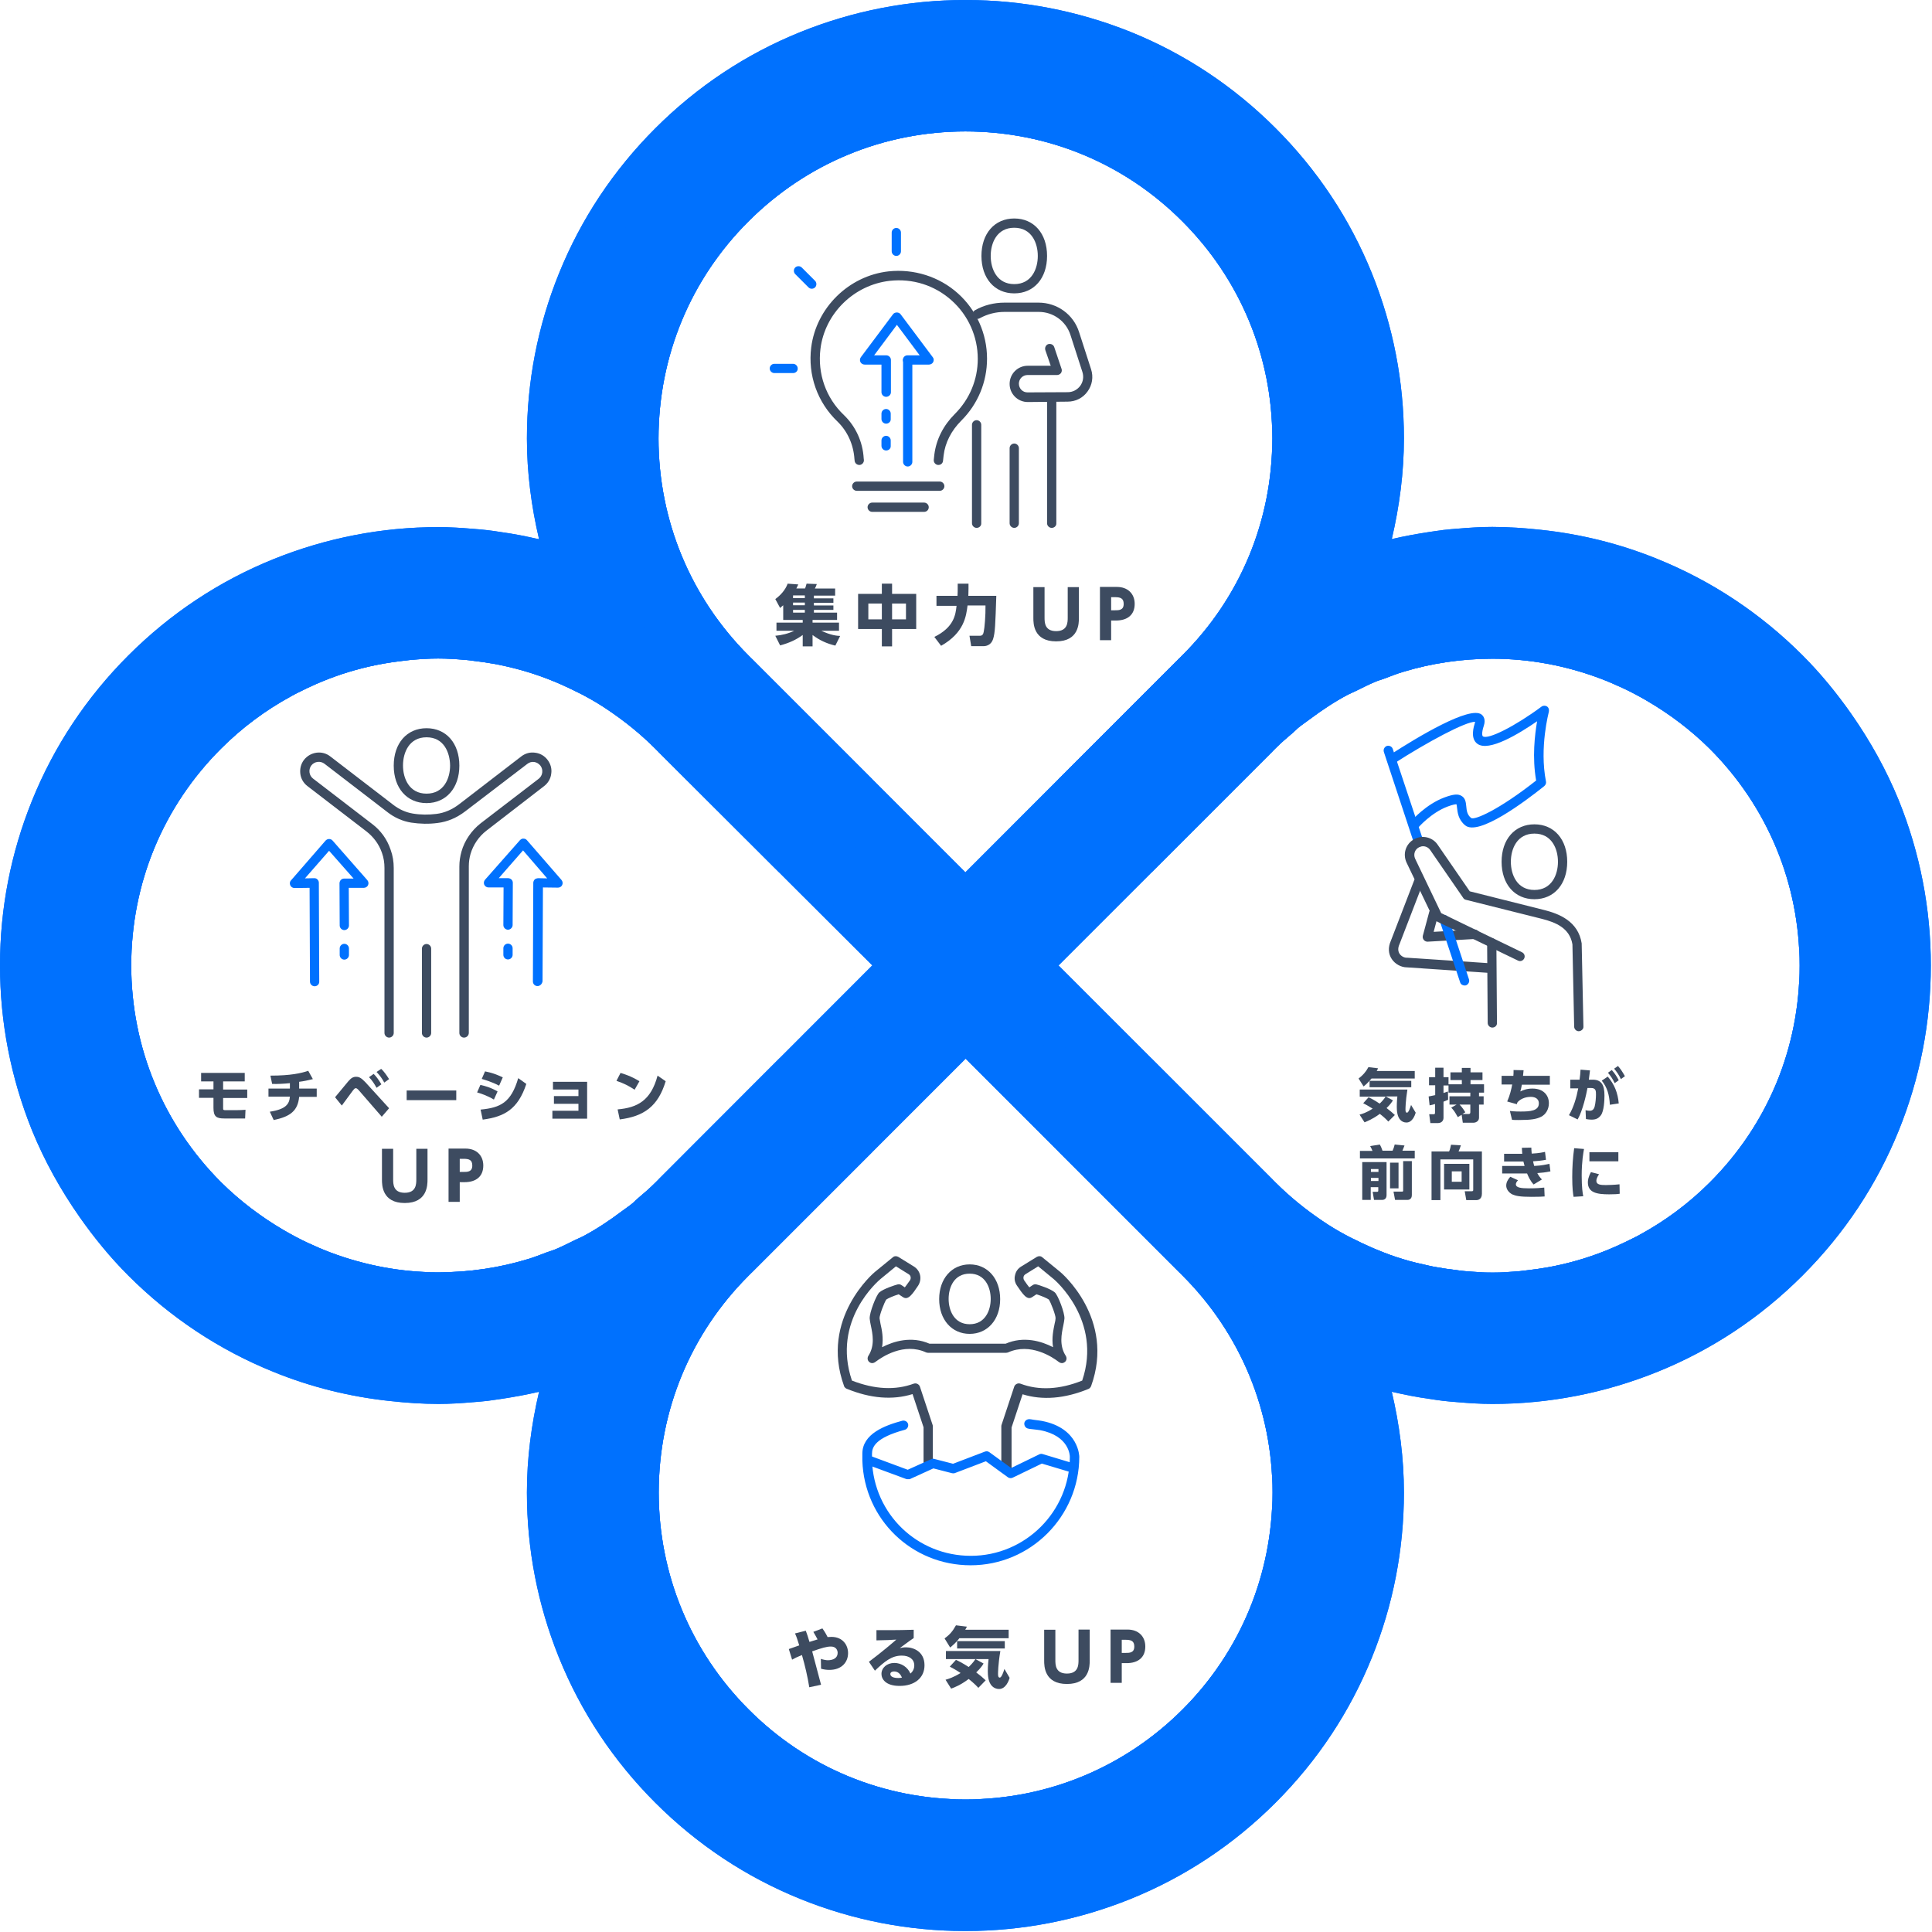 <?xml version="1.0" encoding="UTF-8"?>
<!-- Generator: Adobe Illustrator 26.0.2, SVG Export Plug-In . SVG Version: 6.00 Build 0)  -->
<svg xmlns="http://www.w3.org/2000/svg" xmlns:xlink="http://www.w3.org/1999/xlink" version="1.1" id="レイヤー_1" x="0px" y="0px" viewBox="0 0 1001 1001" style="enable-background:new 0 0 1001 1001;" xml:space="preserve">
<style type="text/css">
	.st0{clip-path:url(#SVGID_00000101091167764424528930000015350255576077961601_);}
	.st1{fill:#0071FE;}
	.st2{fill:#3D4B60;}
</style>
<g>
	<g>
		<defs>
			<path id="SVGID_1_" d="M983.8,414.7c-6.5-15.9-14.8-30.8-24.6-44.8c-7.5-10.7-15.9-21-25.3-30.4c-21.7-21.7-47-38.5-75.2-49.9     c-19.4-7.9-39.7-12.9-60.4-15.1c-8.3-0.9-16.7-1.5-25.1-1.5l0,0h0c-6,0-12,0.4-17.9,0.9c-2.5,0.2-5.1,0.4-7.6,0.7     c-2.4,0.3-4.7,0.7-7,1c-6.6,1-13.2,2.2-19.6,3.7c0,0,0,0,0,0c4-17,6.3-34.5,6.3-52.2c0-29.5-5.6-58.2-16.6-85.5     c-11.4-28.2-28.2-53.5-49.9-75.2c-21.7-21.7-47-38.5-75.2-49.9C558.4,5.6,529.7,0,500.2,0c-29.5,0-58.2,5.6-85.5,16.6     c-28.2,11.4-53.5,28.2-75.2,49.9c-21.7,21.7-38.5,47-49.9,75.2c-11,27.2-16.6,56-16.6,85.5c0,17.7,2.3,35.2,6.3,52.2c0,0,0,0,0,0     c-6.5-1.5-13-2.8-19.6-3.7c-2.3-0.4-4.7-0.7-7-1c-2.5-0.3-5-0.5-7.6-0.7c-5.9-0.5-11.9-0.9-17.9-0.9c0,0,0,0,0,0l0,0h0     c-29.5,0-58.2,5.6-85.5,16.6c-28.2,11.4-53.5,28.2-75.2,49.9c-21.7,21.7-38.5,47-49.9,75.2C5.6,442,0,470.7,0,500.2     c0,29.5,5.6,58.2,16.6,85.5c6.5,15.9,14.8,30.8,24.6,44.8c7.5,10.7,15.9,21,25.3,30.4c21.7,21.7,47,38.5,75.2,49.9     c19.4,7.9,39.7,12.9,60.4,15.1c8.3,0.9,16.7,1.5,25.1,1.5l0,0h0c6,0,12-0.4,17.9-0.9c2.5-0.2,5.1-0.4,7.6-0.7     c2.4-0.3,4.7-0.7,7-1c6.6-1,13.2-2.2,19.6-3.7c0,0,0,0,0,0c-4,17-6.3,34.5-6.3,52.2c0,29.5,5.6,58.2,16.6,85.5     c11.4,28.2,28.2,53.5,49.9,75.2c21.7,21.7,47,38.5,75.2,49.9c27.2,11,56,16.6,85.5,16.6c29.5,0,58.2-5.6,85.5-16.6     c28.2-11.4,53.5-28.2,75.2-49.9c21.7-21.7,38.5-47,49.9-75.2c11-27.2,16.6-56,16.6-85.5c0-17.7-2.3-35.2-6.3-52.2c0,0,0,0,0,0     c6.5,1.5,13,2.8,19.6,3.7c2.3,0.4,4.7,0.7,7,1c2.5,0.3,5,0.5,7.6,0.7c5.9,0.5,11.9,0.9,17.9,0.9c0,0,0,0,0,0l0,0h0     c29.5,0,58.2-5.6,85.5-16.6c28.2-11.4,53.5-28.2,75.2-49.9c21.7-21.7,38.5-47,49.9-75.2c11-27.2,16.6-56,16.6-85.5     C1000.4,470.7,994.8,442,983.8,414.7z M845.8,641.7c-3.1,1.6-6.2,3-9.3,4.4c-1.3,0.5-2.5,1.1-3.8,1.6c-8.6,3.5-17.5,6.2-26.6,8.1     c-1.4,0.3-2.7,0.5-4.1,0.8c-3.4,0.6-6.8,1.1-10.3,1.5c-1.4,0.2-2.8,0.3-4.2,0.5c-4.7,0.4-9.4,0.7-14.2,0.7c0,0,0,0,0,0     c-4.8,0-9.5-0.3-14.2-0.7c-1.4-0.1-2.8-0.3-4.2-0.5c-3.5-0.4-6.9-0.9-10.3-1.5c-1.4-0.2-2.7-0.5-4.1-0.8c-4.6-1-9.1-2-13.5-3.4     c0,0,0,0,0,0c-4.4-1.3-8.8-2.9-13.1-4.7c-1.3-0.5-2.6-1.1-3.8-1.6c-3.1-1.4-6.2-2.8-9.3-4.4c-1.2-0.6-2.5-1.2-3.7-1.9     c-4.1-2.2-8.1-4.6-11.9-7.2c0,0,0,0,0,0c-8.6-5.8-16.8-12.4-24.3-19.9c0,0,0,0,0,0l0,0l0,0L548.4,500.2l112.4-112.4l0,0     c0,0,0,0,0,0c2.9-2.9,5.9-5.5,9-8.1c0.9-0.8,1.8-1.7,2.7-2.5c1.9-1.6,3.9-2.9,5.9-4.4c6.4-4.8,13-9.2,20-12.9     c1.4-0.7,2.9-1.3,4.3-2c3.2-1.6,6.4-3.2,9.7-4.6c1.6-0.7,3.2-1.1,4.8-1.7c3.2-1.2,6.4-2.5,9.8-3.5c14.8-4.5,30.4-6.8,46.3-6.8     c19.3,0,38.1,3.6,55.7,10.2c4,1.5,7.9,3.2,11.8,5c4.3,2,8.6,4.3,12.7,6.7c11.6,6.8,22.5,15,32.3,24.7c30,30,46.6,70,46.6,112.4     c0,42.5-16.5,82.4-46.6,112.4c-10.9,10.9-23.1,19.9-36.3,27.1C848.3,640.5,847,641.1,845.8,641.7z M327.9,623.3     c-1.9,1.6-3.9,2.9-5.9,4.4c-6.4,4.8-13,9.2-20,12.9c-1.4,0.7-2.9,1.3-4.3,2c-3.2,1.6-6.4,3.2-9.7,4.6c-1.6,0.7-3.2,1.1-4.8,1.7     c-3.2,1.2-6.4,2.5-9.8,3.5c-14.8,4.5-30.4,6.8-46.3,6.8c-19.3,0-38.1-3.6-55.7-10.2c-4-1.5-7.9-3.2-11.8-5     c-4.3-2-8.6-4.3-12.7-6.7c-11.6-6.8-22.5-15-32.3-24.7c-30-30-46.6-70-46.6-112.4c0-42.5,16.5-82.4,46.6-112.4     c10.9-10.9,23.1-19.9,36.3-27.1c1.2-0.7,2.4-1.3,3.6-1.9c3.1-1.6,6.2-3,9.3-4.4c1.3-0.5,2.5-1.1,3.8-1.6     c8.6-3.5,17.5-6.2,26.6-8.1c1.4-0.3,2.7-0.5,4.1-0.8c3.4-0.6,6.8-1.1,10.3-1.5c1.4-0.2,2.8-0.3,4.2-0.5c4.7-0.4,9.4-0.7,14.2-0.7     c0,0,0,0,0,0c4.8,0,9.5,0.3,14.2,0.7c1.4,0.1,2.8,0.3,4.2,0.5c3.5,0.4,6.9,0.9,10.3,1.5c1.4,0.2,2.7,0.5,4.1,0.8     c9.1,1.9,18,4.6,26.6,8.1c1.3,0.5,2.6,1.1,3.8,1.6c3.1,1.4,6.2,2.8,9.3,4.4c1.2,0.6,2.5,1.2,3.7,1.9c4.1,2.2,8.1,4.6,11.9,7.2     c0,0,0,0,0,0c8.6,5.8,16.8,12.4,24.3,19.9c0,0,0,0,0,0l0,0l0,0L452,500.2L339.6,612.7l0,0c0,0,0,0,0,0c-2.9,2.9-5.9,5.5-9,8.1     C329.7,621.6,328.8,622.5,327.9,623.3z M387.8,114.7c30-30,70-46.6,112.4-46.6c42.5,0,82.4,16.5,112.4,46.6     c30,30,46.6,70,46.6,112.4c0,42.5-16.5,82.4-46.6,112.4c0,0,0,0,0,0L500.2,452L387.8,339.6c-30-30-46.6-70-46.6-112.4     C341.2,184.7,357.7,144.7,387.8,114.7z M612.7,885.7c-30,30-70,46.6-112.4,46.6c-42.5,0-82.4-16.5-112.4-46.6     c-30-30-46.6-70-46.6-112.4c0-42.5,16.5-82.4,46.6-112.4c0,0,0,0,0,0l112.4-112.4l112.4,112.4c30,30,46.6,70,46.6,112.4     C659.2,815.7,642.7,855.7,612.7,885.7z"></path>
		</defs>
		<use xlink:href="#SVGID_1_" style="overflow:visible;fill:#0071FE;"></use>
		<clipPath id="SVGID_00000163767649216099239080000002546090144581488571_">
			<use xlink:href="#SVGID_1_" style="overflow:visible;"></use>
		</clipPath>
		<g style="clip-path:url(#SVGID_00000163767649216099239080000002546090144581488571_);">
			<polygon class="st1" points="648.6,932.3 650.2,548.4 659.2,548.4 659.2,932.3    "></polygon>
		</g>
		<g style="clip-path:url(#SVGID_00000163767649216099239080000002546090144581488571_);">
			<polygon class="st1" points="637.6,932.3 639.3,548.4 650.2,548.4 648.6,932.3    "></polygon>
		</g>
		<g style="clip-path:url(#SVGID_00000163767649216099239080000002546090144581488571_);">
			<polygon class="st1" points="626.7,932.3 628.4,548.4 639.3,548.4 637.6,932.3    "></polygon>
		</g>
		<g style="clip-path:url(#SVGID_00000163767649216099239080000002546090144581488571_);">
			<polygon class="st1" points="615.8,932.3 617.4,548.4 628.4,548.4 626.7,932.3    "></polygon>
		</g>
		<g style="clip-path:url(#SVGID_00000163767649216099239080000002546090144581488571_);">
			<polygon class="st1" points="604.8,932.3 606.5,548.4 617.4,548.4 615.8,932.3    "></polygon>
		</g>
		<g style="clip-path:url(#SVGID_00000163767649216099239080000002546090144581488571_);">
			<polygon class="st1" points="593.9,932.3 595.5,548.4 606.5,548.4 604.8,932.3    "></polygon>
		</g>
		<g style="clip-path:url(#SVGID_00000163767649216099239080000002546090144581488571_);">
			<polygon class="st1" points="583,932.3 584.6,548.4 595.5,548.4 593.9,932.3    "></polygon>
		</g>
		<g style="clip-path:url(#SVGID_00000163767649216099239080000002546090144581488571_);">
			<polygon class="st1" points="572,932.3 573.7,548.4 584.6,548.4 583,932.3    "></polygon>
		</g>
		<g style="clip-path:url(#SVGID_00000163767649216099239080000002546090144581488571_);">
			<polygon class="st1" points="561.1,932.3 562.7,548.4 573.7,548.4 572,932.3    "></polygon>
		</g>
		<g style="clip-path:url(#SVGID_00000163767649216099239080000002546090144581488571_);">
			<polygon class="st1" points="550.2,932.3 551.8,548.4 562.7,548.4 561.1,932.3    "></polygon>
		</g>
		<g style="clip-path:url(#SVGID_00000163767649216099239080000002546090144581488571_);">
			<polygon class="st1" points="539.2,932.3 540.9,548.4 551.8,548.4 550.2,932.3    "></polygon>
		</g>
		<g style="clip-path:url(#SVGID_00000163767649216099239080000002546090144581488571_);">
			<polygon class="st1" points="528.3,932.3 529.9,548.4 540.9,548.4 539.2,932.3    "></polygon>
		</g>
		<g style="clip-path:url(#SVGID_00000163767649216099239080000002546090144581488571_);">
			<polygon class="st1" points="517.3,932.3 519,548.4 529.9,548.4 528.3,932.3    "></polygon>
		</g>
		<g style="clip-path:url(#SVGID_00000163767649216099239080000002546090144581488571_);">
			<polygon class="st1" points="506.4,932.3 508,548.4 519,548.4 517.3,932.3    "></polygon>
		</g>
		<g style="clip-path:url(#SVGID_00000163767649216099239080000002546090144581488571_);">
			<polygon class="st1" points="495.5,932.3 497.1,548.4 508,548.4 506.4,932.3    "></polygon>
		</g>
		<g style="clip-path:url(#SVGID_00000163767649216099239080000002546090144581488571_);">
			<polygon class="st1" points="484.5,932.3 486.2,548.4 497.1,548.4 495.5,932.3    "></polygon>
		</g>
		<g style="clip-path:url(#SVGID_00000163767649216099239080000002546090144581488571_);">
			<polygon class="st1" points="473.6,932.3 475.2,548.4 486.2,548.4 484.5,932.3    "></polygon>
		</g>
		<g style="clip-path:url(#SVGID_00000163767649216099239080000002546090144581488571_);">
			<polygon class="st1" points="462.7,932.3 464.3,548.4 475.2,548.4 473.6,932.3    "></polygon>
		</g>
		<g style="clip-path:url(#SVGID_00000163767649216099239080000002546090144581488571_);">
			<polygon class="st1" points="451.7,932.3 453.4,548.4 464.3,548.4 462.7,932.3    "></polygon>
		</g>
		<g style="clip-path:url(#SVGID_00000163767649216099239080000002546090144581488571_);">
			<polygon class="st1" points="440.8,932.3 442.4,548.4 453.4,548.4 451.7,932.3    "></polygon>
		</g>
		<g style="clip-path:url(#SVGID_00000163767649216099239080000002546090144581488571_);">
			<polygon class="st1" points="429.8,932.3 431.5,548.4 442.4,548.4 440.8,932.3    "></polygon>
		</g>
		<g style="clip-path:url(#SVGID_00000163767649216099239080000002546090144581488571_);">
			<polygon class="st1" points="418.9,932.3 420.6,548.4 431.5,548.4 429.8,932.3    "></polygon>
		</g>
		<g style="clip-path:url(#SVGID_00000163767649216099239080000002546090144581488571_);">
			<polygon class="st1" points="408,932.3 409.6,548.4 420.6,548.4 418.9,932.3    "></polygon>
		</g>
		<g style="clip-path:url(#SVGID_00000163767649216099239080000002546090144581488571_);">
			<polygon class="st1" points="397,932.3 398.7,548.4 409.6,548.4 408,932.3    "></polygon>
		</g>
		<g style="clip-path:url(#SVGID_00000163767649216099239080000002546090144581488571_);">
			<polygon class="st1" points="386.1,932.3 387.7,548.4 398.7,548.4 397,932.3    "></polygon>
		</g>
		<g style="clip-path:url(#SVGID_00000163767649216099239080000002546090144581488571_);">
			<polygon class="st1" points="375.2,932.3 376.8,548.4 387.7,548.4 386.1,932.3    "></polygon>
		</g>
		<g style="clip-path:url(#SVGID_00000163767649216099239080000002546090144581488571_);">
			<polygon class="st1" points="364.2,932.3 365.9,548.4 376.8,548.4 375.2,932.3    "></polygon>
		</g>
		<g style="clip-path:url(#SVGID_00000163767649216099239080000002546090144581488571_);">
			<polygon class="st1" points="353.3,932.3 354.9,548.4 365.9,548.4 364.2,932.3    "></polygon>
		</g>
		<g style="clip-path:url(#SVGID_00000163767649216099239080000002546090144581488571_);">
			<polygon class="st1" points="342.4,932.3 344,548.4 354.9,548.4 353.3,932.3    "></polygon>
		</g>
		<g style="clip-path:url(#SVGID_00000163767649216099239080000002546090144581488571_);">
			<polygon class="st1" points="344,548.4 342.4,932.3 341.2,932.3 341.2,548.4    "></polygon>
		</g>
		<g style="clip-path:url(#SVGID_00000163767649216099239080000002546090144581488571_);">
			<polygon class="st1" points="650.6,452 652.3,68.1 659.2,68.1 659.2,452    "></polygon>
		</g>
		<g style="clip-path:url(#SVGID_00000163767649216099239080000002546090144581488571_);">
			<polygon class="st1" points="639.7,452 641.3,68.1 652.3,68.1 650.6,452    "></polygon>
		</g>
		<g style="clip-path:url(#SVGID_00000163767649216099239080000002546090144581488571_);">
			<polygon class="st1" points="628.8,452 630.4,68.1 641.3,68.1 639.7,452    "></polygon>
		</g>
		<g style="clip-path:url(#SVGID_00000163767649216099239080000002546090144581488571_);">
			<polygon class="st1" points="617.8,452 619.5,68.1 630.4,68.1 628.8,452    "></polygon>
		</g>
		<g style="clip-path:url(#SVGID_00000163767649216099239080000002546090144581488571_);">
			<polygon class="st1" points="606.9,452 608.5,68.1 619.5,68.1 617.8,452    "></polygon>
		</g>
		<g style="clip-path:url(#SVGID_00000163767649216099239080000002546090144581488571_);">
			<polygon class="st1" points="596,452 597.6,68.1 608.5,68.1 606.9,452    "></polygon>
		</g>
		<g style="clip-path:url(#SVGID_00000163767649216099239080000002546090144581488571_);">
			<polygon class="st1" points="585,452 586.7,68.1 597.6,68.1 596,452    "></polygon>
		</g>
		<g style="clip-path:url(#SVGID_00000163767649216099239080000002546090144581488571_);">
			<polygon class="st1" points="574.1,452 575.7,68.1 586.7,68.1 585,452    "></polygon>
		</g>
		<g style="clip-path:url(#SVGID_00000163767649216099239080000002546090144581488571_);">
			<polygon class="st1" points="563.1,452 564.8,68.1 575.7,68.1 574.1,452    "></polygon>
		</g>
		<g style="clip-path:url(#SVGID_00000163767649216099239080000002546090144581488571_);">
			<polygon class="st1" points="552.2,452 553.8,68.1 564.8,68.1 563.1,452    "></polygon>
		</g>
		<g style="clip-path:url(#SVGID_00000163767649216099239080000002546090144581488571_);">
			<polygon class="st1" points="541.3,452 542.9,68.1 553.8,68.1 552.2,452    "></polygon>
		</g>
		<g style="clip-path:url(#SVGID_00000163767649216099239080000002546090144581488571_);">
			<polygon class="st1" points="530.3,452 532,68.1 542.9,68.1 541.3,452    "></polygon>
		</g>
		<g style="clip-path:url(#SVGID_00000163767649216099239080000002546090144581488571_);">
			<polygon class="st1" points="519.4,452 521,68.1 532,68.1 530.3,452    "></polygon>
		</g>
		<g style="clip-path:url(#SVGID_00000163767649216099239080000002546090144581488571_);">
			<polygon class="st1" points="508.5,452 510.1,68.1 521,68.1 519.4,452    "></polygon>
		</g>
		<g style="clip-path:url(#SVGID_00000163767649216099239080000002546090144581488571_);">
			<polygon class="st1" points="497.5,452 499.2,68.1 510.1,68.1 508.5,452    "></polygon>
		</g>
		<g style="clip-path:url(#SVGID_00000163767649216099239080000002546090144581488571_);">
			<polygon class="st1" points="486.6,452 488.2,68.1 499.2,68.1 497.5,452    "></polygon>
		</g>
		<g style="clip-path:url(#SVGID_00000163767649216099239080000002546090144581488571_);">
			<polygon class="st1" points="475.6,452 477.3,68.1 488.2,68.1 486.6,452    "></polygon>
		</g>
		<g style="clip-path:url(#SVGID_00000163767649216099239080000002546090144581488571_);">
			<polygon class="st1" points="464.7,452 466.4,68.1 477.3,68.1 475.6,452    "></polygon>
		</g>
		<g style="clip-path:url(#SVGID_00000163767649216099239080000002546090144581488571_);">
			<polygon class="st1" points="453.8,452 455.4,68.1 466.4,68.1 464.7,452    "></polygon>
		</g>
		<g style="clip-path:url(#SVGID_00000163767649216099239080000002546090144581488571_);">
			<polygon class="st1" points="442.8,452 444.5,68.1 455.4,68.1 453.8,452    "></polygon>
		</g>
		<g style="clip-path:url(#SVGID_00000163767649216099239080000002546090144581488571_);">
			<polygon class="st1" points="431.9,452 433.5,68.1 444.5,68.1 442.8,452    "></polygon>
		</g>
		<g style="clip-path:url(#SVGID_00000163767649216099239080000002546090144581488571_);">
			<polygon class="st1" points="421,452 422.6,68.1 433.5,68.1 431.9,452    "></polygon>
		</g>
		<g style="clip-path:url(#SVGID_00000163767649216099239080000002546090144581488571_);">
			<polygon class="st1" points="410,452 411.7,68.1 422.6,68.1 421,452    "></polygon>
		</g>
		<g style="clip-path:url(#SVGID_00000163767649216099239080000002546090144581488571_);">
			<polygon class="st1" points="399.1,452 400.7,68.1 411.7,68.1 410,452    "></polygon>
		</g>
		<g style="clip-path:url(#SVGID_00000163767649216099239080000002546090144581488571_);">
			<polygon class="st1" points="388.2,452 389.8,68.1 400.7,68.1 399.1,452    "></polygon>
		</g>
		<g style="clip-path:url(#SVGID_00000163767649216099239080000002546090144581488571_);">
			<polygon class="st1" points="377.2,452 378.9,68.1 389.8,68.1 388.2,452    "></polygon>
		</g>
		<g style="clip-path:url(#SVGID_00000163767649216099239080000002546090144581488571_);">
			<polygon class="st1" points="366.3,452 367.9,68.1 378.9,68.1 377.2,452    "></polygon>
		</g>
		<g style="clip-path:url(#SVGID_00000163767649216099239080000002546090144581488571_);">
			<polygon class="st1" points="355.3,452 357,68.1 367.9,68.1 366.3,452    "></polygon>
		</g>
		<g style="clip-path:url(#SVGID_00000163767649216099239080000002546090144581488571_);">
			<polygon class="st1" points="344.4,452 346,68.1 357,68.1 355.3,452    "></polygon>
		</g>
		<g style="clip-path:url(#SVGID_00000163767649216099239080000002546090144581488571_);">
			<polygon class="st1" points="346,68.1 344.4,452 341.2,452 341.2,68.1    "></polygon>
		</g>
		<g style="clip-path:url(#SVGID_00000163767649216099239080000002546090144581488571_);">
			<polygon class="st1" points="442,659.2 443.3,341.2 452,341.2 452,659.2    "></polygon>
		</g>
		<g style="clip-path:url(#SVGID_00000163767649216099239080000002546090144581488571_);">
			<polygon class="st1" points="431,659.2 432.4,341.2 443.3,341.2 442,659.2    "></polygon>
		</g>
		<g style="clip-path:url(#SVGID_00000163767649216099239080000002546090144581488571_);">
			<polygon class="st1" points="420.1,659.2 421.4,341.2 432.4,341.2 431,659.2    "></polygon>
		</g>
		<g style="clip-path:url(#SVGID_00000163767649216099239080000002546090144581488571_);">
			<polygon class="st1" points="409.1,659.2 410.5,341.2 421.4,341.2 420.1,659.2    "></polygon>
		</g>
		<g style="clip-path:url(#SVGID_00000163767649216099239080000002546090144581488571_);">
			<polygon class="st1" points="398.2,659.2 399.6,341.2 410.5,341.2 409.1,659.2    "></polygon>
		</g>
		<g style="clip-path:url(#SVGID_00000163767649216099239080000002546090144581488571_);">
			<polygon class="st1" points="387.3,659.2 388.6,341.2 399.6,341.2 398.2,659.2    "></polygon>
		</g>
		<g style="clip-path:url(#SVGID_00000163767649216099239080000002546090144581488571_);">
			<polygon class="st1" points="376.3,659.2 377.7,341.2 388.6,341.2 387.3,659.2    "></polygon>
		</g>
		<g style="clip-path:url(#SVGID_00000163767649216099239080000002546090144581488571_);">
			<polygon class="st1" points="365.4,659.2 366.8,341.2 377.7,341.2 376.3,659.2    "></polygon>
		</g>
		<g style="clip-path:url(#SVGID_00000163767649216099239080000002546090144581488571_);">
			<polygon class="st1" points="354.5,659.2 355.8,341.2 366.8,341.2 365.4,659.2    "></polygon>
		</g>
		<g style="clip-path:url(#SVGID_00000163767649216099239080000002546090144581488571_);">
			<polygon class="st1" points="343.5,659.2 344.9,341.2 355.8,341.2 354.5,659.2    "></polygon>
		</g>
		<g style="clip-path:url(#SVGID_00000163767649216099239080000002546090144581488571_);">
			<polygon class="st1" points="332.6,659.2 333.9,341.2 344.9,341.2 343.5,659.2    "></polygon>
		</g>
		<g style="clip-path:url(#SVGID_00000163767649216099239080000002546090144581488571_);">
			<polygon class="st1" points="321.6,659.2 323,341.2 333.9,341.2 332.6,659.2    "></polygon>
		</g>
		<g style="clip-path:url(#SVGID_00000163767649216099239080000002546090144581488571_);">
			<polygon class="st1" points="310.7,659.2 312.1,341.2 323,341.2 321.6,659.2    "></polygon>
		</g>
		<g style="clip-path:url(#SVGID_00000163767649216099239080000002546090144581488571_);">
			<polygon class="st1" points="299.8,659.2 301.1,341.2 312.1,341.2 310.7,659.2    "></polygon>
		</g>
		<g style="clip-path:url(#SVGID_00000163767649216099239080000002546090144581488571_);">
			<polygon class="st1" points="288.8,659.2 290.2,341.2 301.1,341.2 299.8,659.2    "></polygon>
		</g>
		<g style="clip-path:url(#SVGID_00000163767649216099239080000002546090144581488571_);">
			<polygon class="st1" points="277.9,659.2 279.3,341.2 290.2,341.2 288.8,659.2    "></polygon>
		</g>
		<g style="clip-path:url(#SVGID_00000163767649216099239080000002546090144581488571_);">
			<polygon class="st1" points="267,659.2 268.3,341.2 279.3,341.2 277.9,659.2    "></polygon>
		</g>
		<g style="clip-path:url(#SVGID_00000163767649216099239080000002546090144581488571_);">
			<polygon class="st1" points="256,659.2 257.4,341.2 268.3,341.2 267,659.2    "></polygon>
		</g>
		<g style="clip-path:url(#SVGID_00000163767649216099239080000002546090144581488571_);">
			<polygon class="st1" points="245.1,659.2 246.4,341.2 257.4,341.2 256,659.2    "></polygon>
		</g>
		<g style="clip-path:url(#SVGID_00000163767649216099239080000002546090144581488571_);">
			<polygon class="st1" points="234.2,659.2 235.5,341.2 246.4,341.2 245.1,659.2    "></polygon>
		</g>
		<g style="clip-path:url(#SVGID_00000163767649216099239080000002546090144581488571_);">
			<polygon class="st1" points="223.2,659.2 224.6,341.2 235.5,341.2 234.2,659.2    "></polygon>
		</g>
		<g style="clip-path:url(#SVGID_00000163767649216099239080000002546090144581488571_);">
			<polygon class="st1" points="212.3,659.2 213.6,341.2 224.6,341.2 223.2,659.2    "></polygon>
		</g>
		<g style="clip-path:url(#SVGID_00000163767649216099239080000002546090144581488571_);">
			<polygon class="st1" points="201.3,659.2 202.7,341.2 213.6,341.2 212.3,659.2    "></polygon>
		</g>
		<g style="clip-path:url(#SVGID_00000163767649216099239080000002546090144581488571_);">
			<polygon class="st1" points="190.4,659.2 191.8,341.2 202.7,341.2 201.3,659.2    "></polygon>
		</g>
		<g style="clip-path:url(#SVGID_00000163767649216099239080000002546090144581488571_);">
			<polygon class="st1" points="179.5,659.2 180.8,341.2 191.8,341.2 190.4,659.2    "></polygon>
		</g>
		<g style="clip-path:url(#SVGID_00000163767649216099239080000002546090144581488571_);">
			<polygon class="st1" points="168.5,659.2 169.9,341.2 180.8,341.2 179.5,659.2    "></polygon>
		</g>
		<g style="clip-path:url(#SVGID_00000163767649216099239080000002546090144581488571_);">
			<polygon class="st1" points="157.6,659.2 159,341.2 169.9,341.2 168.5,659.2    "></polygon>
		</g>
		<g style="clip-path:url(#SVGID_00000163767649216099239080000002546090144581488571_);">
			<polygon class="st1" points="146.7,659.2 148,341.2 159,341.2 157.6,659.2    "></polygon>
		</g>
		<g style="clip-path:url(#SVGID_00000163767649216099239080000002546090144581488571_);">
			<polygon class="st1" points="135.7,659.2 137.1,341.2 148,341.2 146.7,659.2    "></polygon>
		</g>
		<g style="clip-path:url(#SVGID_00000163767649216099239080000002546090144581488571_);">
			<polygon class="st1" points="137.1,341.2 135.7,659.2 68.1,659.2 68.1,341.2    "></polygon>
		</g>
		<g style="clip-path:url(#SVGID_00000163767649216099239080000002546090144581488571_);">
			<polygon class="st1" points="923.2,659.2 924.5,341.2 932.3,341.2 932.3,659.2    "></polygon>
		</g>
		<g style="clip-path:url(#SVGID_00000163767649216099239080000002546090144581488571_);">
			<polygon class="st1" points="912.2,659.2 913.6,341.2 924.5,341.2 923.2,659.2    "></polygon>
		</g>
		<g style="clip-path:url(#SVGID_00000163767649216099239080000002546090144581488571_);">
			<polygon class="st1" points="901.3,659.2 902.7,341.2 913.6,341.2 912.2,659.2    "></polygon>
		</g>
		<g style="clip-path:url(#SVGID_00000163767649216099239080000002546090144581488571_);">
			<polygon class="st1" points="890.4,659.2 891.7,341.2 902.7,341.2 901.3,659.2    "></polygon>
		</g>
		<g style="clip-path:url(#SVGID_00000163767649216099239080000002546090144581488571_);">
			<polygon class="st1" points="879.4,659.2 880.8,341.2 891.7,341.2 890.4,659.2    "></polygon>
		</g>
		<g style="clip-path:url(#SVGID_00000163767649216099239080000002546090144581488571_);">
			<polygon class="st1" points="868.5,659.2 869.8,341.2 880.8,341.2 879.4,659.2    "></polygon>
		</g>
		<g style="clip-path:url(#SVGID_00000163767649216099239080000002546090144581488571_);">
			<polygon class="st1" points="857.5,659.2 858.9,341.2 869.8,341.2 868.5,659.2    "></polygon>
		</g>
		<g style="clip-path:url(#SVGID_00000163767649216099239080000002546090144581488571_);">
			<polygon class="st1" points="846.6,659.2 848,341.2 858.9,341.2 857.5,659.2    "></polygon>
		</g>
		<g style="clip-path:url(#SVGID_00000163767649216099239080000002546090144581488571_);">
			<polygon class="st1" points="835.7,659.2 837,341.2 848,341.2 846.6,659.2    "></polygon>
		</g>
		<g style="clip-path:url(#SVGID_00000163767649216099239080000002546090144581488571_);">
			<polygon class="st1" points="824.7,659.2 826.1,341.2 837,341.2 835.7,659.2    "></polygon>
		</g>
		<g style="clip-path:url(#SVGID_00000163767649216099239080000002546090144581488571_);">
			<polygon class="st1" points="813.8,659.2 815.2,341.2 826.1,341.2 824.7,659.2    "></polygon>
		</g>
		<g style="clip-path:url(#SVGID_00000163767649216099239080000002546090144581488571_);">
			<polygon class="st1" points="802.9,659.2 804.2,341.2 815.2,341.2 813.8,659.2    "></polygon>
		</g>
		<g style="clip-path:url(#SVGID_00000163767649216099239080000002546090144581488571_);">
			<polygon class="st1" points="791.9,659.2 793.3,341.2 804.2,341.2 802.9,659.2    "></polygon>
		</g>
		<g style="clip-path:url(#SVGID_00000163767649216099239080000002546090144581488571_);">
			<polygon class="st1" points="781,659.2 782.4,341.2 793.3,341.2 791.9,659.2    "></polygon>
		</g>
		<g style="clip-path:url(#SVGID_00000163767649216099239080000002546090144581488571_);">
			<polygon class="st1" points="770.1,659.2 771.4,341.2 782.4,341.2 781,659.2    "></polygon>
		</g>
		<g style="clip-path:url(#SVGID_00000163767649216099239080000002546090144581488571_);">
			<polygon class="st1" points="759.1,659.2 760.5,341.2 771.4,341.2 770.1,659.2    "></polygon>
		</g>
		<g style="clip-path:url(#SVGID_00000163767649216099239080000002546090144581488571_);">
			<polygon class="st1" points="748.2,659.2 749.5,341.2 760.5,341.2 759.1,659.2    "></polygon>
		</g>
		<g style="clip-path:url(#SVGID_00000163767649216099239080000002546090144581488571_);">
			<polygon class="st1" points="737.2,659.2 738.6,341.2 749.5,341.2 748.2,659.2    "></polygon>
		</g>
		<g style="clip-path:url(#SVGID_00000163767649216099239080000002546090144581488571_);">
			<polygon class="st1" points="726.3,659.2 727.7,341.2 738.6,341.2 737.2,659.2    "></polygon>
		</g>
		<g style="clip-path:url(#SVGID_00000163767649216099239080000002546090144581488571_);">
			<polygon class="st1" points="715.4,659.2 716.7,341.2 727.7,341.2 726.3,659.2    "></polygon>
		</g>
		<g style="clip-path:url(#SVGID_00000163767649216099239080000002546090144581488571_);">
			<polygon class="st1" points="704.4,659.2 705.8,341.2 716.7,341.2 715.4,659.2    "></polygon>
		</g>
		<g style="clip-path:url(#SVGID_00000163767649216099239080000002546090144581488571_);">
			<polygon class="st1" points="693.5,659.2 694.9,341.2 705.8,341.2 704.4,659.2    "></polygon>
		</g>
		<g style="clip-path:url(#SVGID_00000163767649216099239080000002546090144581488571_);">
			<polygon class="st1" points="682.6,659.2 683.9,341.2 694.9,341.2 693.5,659.2    "></polygon>
		</g>
		<g style="clip-path:url(#SVGID_00000163767649216099239080000002546090144581488571_);">
			<polygon class="st1" points="671.6,659.2 673,341.2 683.9,341.2 682.6,659.2    "></polygon>
		</g>
		<g style="clip-path:url(#SVGID_00000163767649216099239080000002546090144581488571_);">
			<polygon class="st1" points="660.7,659.2 662,341.2 673,341.2 671.6,659.2    "></polygon>
		</g>
		<g style="clip-path:url(#SVGID_00000163767649216099239080000002546090144581488571_);">
			<polygon class="st1" points="649.8,659.2 651.1,341.2 662,341.2 660.7,659.2    "></polygon>
		</g>
		<g style="clip-path:url(#SVGID_00000163767649216099239080000002546090144581488571_);">
			<polygon class="st1" points="638.8,659.2 640.2,341.2 651.1,341.2 649.8,659.2    "></polygon>
		</g>
		<g style="clip-path:url(#SVGID_00000163767649216099239080000002546090144581488571_);">
			<polygon class="st1" points="627.9,659.2 629.2,341.2 640.2,341.2 638.8,659.2    "></polygon>
		</g>
		<g style="clip-path:url(#SVGID_00000163767649216099239080000002546090144581488571_);">
			<polygon class="st1" points="616.9,659.2 618.3,341.2 629.2,341.2 627.9,659.2    "></polygon>
		</g>
		<g style="clip-path:url(#SVGID_00000163767649216099239080000002546090144581488571_);">
			<polygon class="st1" points="606,659.2 607.4,341.2 618.3,341.2 616.9,659.2    "></polygon>
		</g>
		<g style="clip-path:url(#SVGID_00000163767649216099239080000002546090144581488571_);">
			<polygon class="st1" points="595.1,659.2 596.4,341.2 607.4,341.2 606,659.2    "></polygon>
		</g>
		<g style="clip-path:url(#SVGID_00000163767649216099239080000002546090144581488571_);">
			<polygon class="st1" points="584.1,659.2 585.5,341.2 596.4,341.2 595.1,659.2    "></polygon>
		</g>
		<g style="clip-path:url(#SVGID_00000163767649216099239080000002546090144581488571_);">
			<polygon class="st1" points="573.2,659.2 574.6,341.2 585.5,341.2 584.1,659.2    "></polygon>
		</g>
		<g style="clip-path:url(#SVGID_00000163767649216099239080000002546090144581488571_);">
			<polygon class="st1" points="562.3,659.2 563.6,341.2 574.6,341.2 573.2,659.2    "></polygon>
		</g>
		<g style="clip-path:url(#SVGID_00000163767649216099239080000002546090144581488571_);">
			<polygon class="st1" points="551.3,659.2 552.7,341.2 563.6,341.2 562.3,659.2    "></polygon>
		</g>
		<g style="clip-path:url(#SVGID_00000163767649216099239080000002546090144581488571_);">
			<polygon class="st1" points="552.7,341.2 551.3,659.2 548.4,659.2 548.4,341.2    "></polygon>
		</g>
		<g style="clip-path:url(#SVGID_00000163767649216099239080000002546090144581488571_);">
			<polygon class="st1" points="998.3,1000.4 1000.4,500.7 1000.4,1000.4    "></polygon>
		</g>
		<g style="clip-path:url(#SVGID_00000163767649216099239080000002546090144581488571_);">
			<polygon class="st1" points="987.3,1000.4 991.6,0 1000.4,0 1000.4,500.7 998.3,1000.4    "></polygon>
		</g>
		<g style="clip-path:url(#SVGID_00000163767649216099239080000002546090144581488571_);">
			<polygon class="st1" points="976.4,1000.4 980.7,0 991.6,0 987.3,1000.4    "></polygon>
		</g>
		<g style="clip-path:url(#SVGID_00000163767649216099239080000002546090144581488571_);">
			<polygon class="st1" points="965.5,1000.4 969.7,0 980.7,0 976.4,1000.4    "></polygon>
		</g>
		<g style="clip-path:url(#SVGID_00000163767649216099239080000002546090144581488571_);">
			<polygon class="st1" points="954.5,1000.4 958.8,0 969.7,0 965.5,1000.4    "></polygon>
		</g>
		<g style="clip-path:url(#SVGID_00000163767649216099239080000002546090144581488571_);">
			<polygon class="st1" points="943.6,1000.4 947.9,0 958.8,0 954.5,1000.4    "></polygon>
		</g>
		<g style="clip-path:url(#SVGID_00000163767649216099239080000002546090144581488571_);">
			<polygon class="st1" points="932.6,1000.4 936.9,0 947.9,0 943.6,1000.4    "></polygon>
		</g>
		<g style="clip-path:url(#SVGID_00000163767649216099239080000002546090144581488571_);">
			<polygon class="st1" points="921.7,1000.4 926,0 936.9,0 932.6,1000.4    "></polygon>
		</g>
		<g style="clip-path:url(#SVGID_00000163767649216099239080000002546090144581488571_);">
			<polygon class="st1" points="910.8,1000.4 915.1,0 926,0 921.7,1000.4    "></polygon>
		</g>
		<g style="clip-path:url(#SVGID_00000163767649216099239080000002546090144581488571_);">
			<polygon class="st1" points="899.8,1000.4 904.1,0 915.1,0 910.8,1000.4    "></polygon>
		</g>
		<g style="clip-path:url(#SVGID_00000163767649216099239080000002546090144581488571_);">
			<polygon class="st1" points="888.9,1000.4 893.2,0 904.1,0 899.8,1000.4    "></polygon>
		</g>
		<g style="clip-path:url(#SVGID_00000163767649216099239080000002546090144581488571_);">
			<polygon class="st1" points="878,1000.4 882.2,0 893.2,0 888.9,1000.4    "></polygon>
		</g>
		<g style="clip-path:url(#SVGID_00000163767649216099239080000002546090144581488571_);">
			<polygon class="st1" points="867,1000.4 871.3,0 882.2,0 878,1000.4    "></polygon>
		</g>
		<g style="clip-path:url(#SVGID_00000163767649216099239080000002546090144581488571_);">
			<polygon class="st1" points="856.1,1000.4 860.4,0 871.3,0 867,1000.4    "></polygon>
		</g>
		<g style="clip-path:url(#SVGID_00000163767649216099239080000002546090144581488571_);">
			<polygon class="st1" points="845.2,1000.4 849.4,0 860.4,0 856.1,1000.4    "></polygon>
		</g>
		<g style="clip-path:url(#SVGID_00000163767649216099239080000002546090144581488571_);">
			<polygon class="st1" points="834.2,1000.4 838.5,0 849.4,0 845.2,1000.4    "></polygon>
		</g>
		<g style="clip-path:url(#SVGID_00000163767649216099239080000002546090144581488571_);">
			<polygon class="st1" points="823.3,1000.4 827.6,0 838.5,0 834.2,1000.4    "></polygon>
		</g>
		<g style="clip-path:url(#SVGID_00000163767649216099239080000002546090144581488571_);">
			<polygon class="st1" points="812.3,1000.4 816.6,0 827.6,0 823.3,1000.4    "></polygon>
		</g>
		<g style="clip-path:url(#SVGID_00000163767649216099239080000002546090144581488571_);">
			<polygon class="st1" points="801.4,1000.4 805.7,0 816.6,0 812.3,1000.4    "></polygon>
		</g>
		<g style="clip-path:url(#SVGID_00000163767649216099239080000002546090144581488571_);">
			<polygon class="st1" points="790.5,1000.4 794.7,0 805.7,0 801.4,1000.4    "></polygon>
		</g>
		<g style="clip-path:url(#SVGID_00000163767649216099239080000002546090144581488571_);">
			<polygon class="st1" points="779.5,1000.4 783.8,0 794.7,0 790.5,1000.4    "></polygon>
		</g>
		<g style="clip-path:url(#SVGID_00000163767649216099239080000002546090144581488571_);">
			<polygon class="st1" points="768.6,1000.4 772.9,0 783.8,0 779.5,1000.4    "></polygon>
		</g>
		<g style="clip-path:url(#SVGID_00000163767649216099239080000002546090144581488571_);">
			<polygon class="st1" points="757.7,1000.4 761.9,0 772.9,0 768.6,1000.4    "></polygon>
		</g>
		<g style="clip-path:url(#SVGID_00000163767649216099239080000002546090144581488571_);">
			<polygon class="st1" points="746.7,1000.4 751,0 761.9,0 757.7,1000.4    "></polygon>
		</g>
		<g style="clip-path:url(#SVGID_00000163767649216099239080000002546090144581488571_);">
			<polygon class="st1" points="735.8,1000.4 740.1,0 751,0 746.7,1000.4    "></polygon>
		</g>
		<g style="clip-path:url(#SVGID_00000163767649216099239080000002546090144581488571_);">
			<polygon class="st1" points="724.8,1000.4 729.1,0 740.1,0 735.8,1000.4    "></polygon>
		</g>
		<g style="clip-path:url(#SVGID_00000163767649216099239080000002546090144581488571_);">
			<polygon class="st1" points="713.9,1000.4 718.2,0 729.1,0 724.8,1000.4    "></polygon>
		</g>
		<g style="clip-path:url(#SVGID_00000163767649216099239080000002546090144581488571_);">
			<polygon class="st1" points="703,1000.4 707.3,0 718.2,0 713.9,1000.4    "></polygon>
		</g>
		<g style="clip-path:url(#SVGID_00000163767649216099239080000002546090144581488571_);">
			<polygon class="st1" points="692,1000.4 696.3,0 707.3,0 703,1000.4    "></polygon>
		</g>
		<g style="clip-path:url(#SVGID_00000163767649216099239080000002546090144581488571_);">
			<polygon class="st1" points="681.1,1000.4 685.4,0 696.3,0 692,1000.4    "></polygon>
		</g>
		<g style="clip-path:url(#SVGID_00000163767649216099239080000002546090144581488571_);">
			<polygon class="st1" points="670.2,1000.4 674.4,0 685.4,0 681.1,1000.4    "></polygon>
		</g>
		<g style="clip-path:url(#SVGID_00000163767649216099239080000002546090144581488571_);">
			<polygon class="st1" points="659.2,1000.4 663.5,0 674.4,0 670.2,1000.4    "></polygon>
		</g>
		<g style="clip-path:url(#SVGID_00000163767649216099239080000002546090144581488571_);">
			<polygon class="st1" points="648.3,1000.4 652.6,0 663.5,0 659.2,1000.4    "></polygon>
		</g>
		<g style="clip-path:url(#SVGID_00000163767649216099239080000002546090144581488571_);">
			<polygon class="st1" points="637.4,1000.4 641.6,0 652.6,0 648.3,1000.4    "></polygon>
		</g>
		<g style="clip-path:url(#SVGID_00000163767649216099239080000002546090144581488571_);">
			<polygon class="st1" points="626.4,1000.4 630.7,0 641.6,0 637.4,1000.4    "></polygon>
		</g>
		<g style="clip-path:url(#SVGID_00000163767649216099239080000002546090144581488571_);">
			<polygon class="st1" points="615.5,1000.4 619.8,0 630.7,0 626.4,1000.4    "></polygon>
		</g>
		<g style="clip-path:url(#SVGID_00000163767649216099239080000002546090144581488571_);">
			<polygon class="st1" points="604.5,1000.4 608.8,0 619.8,0 615.5,1000.4    "></polygon>
		</g>
		<g style="clip-path:url(#SVGID_00000163767649216099239080000002546090144581488571_);">
			<polygon class="st1" points="593.6,1000.4 597.9,0 608.8,0 604.5,1000.4    "></polygon>
		</g>
		<g style="clip-path:url(#SVGID_00000163767649216099239080000002546090144581488571_);">
			<polygon class="st1" points="582.7,1000.4 586.9,0 597.9,0 593.6,1000.4    "></polygon>
		</g>
		<g style="clip-path:url(#SVGID_00000163767649216099239080000002546090144581488571_);">
			<polygon class="st1" points="571.7,1000.4 576,0 586.9,0 582.7,1000.4    "></polygon>
		</g>
		<g style="clip-path:url(#SVGID_00000163767649216099239080000002546090144581488571_);">
			<polygon class="st1" points="560.8,1000.4 565.1,0 576,0 571.7,1000.4    "></polygon>
		</g>
		<g style="clip-path:url(#SVGID_00000163767649216099239080000002546090144581488571_);">
			<polygon class="st1" points="549.9,1000.4 554.1,0 565.1,0 560.8,1000.4    "></polygon>
		</g>
		<g style="clip-path:url(#SVGID_00000163767649216099239080000002546090144581488571_);">
			<polygon class="st1" points="538.9,1000.4 543.2,0 554.1,0 549.9,1000.4    "></polygon>
		</g>
		<g style="clip-path:url(#SVGID_00000163767649216099239080000002546090144581488571_);">
			<polygon class="st1" points="528,1000.4 532.3,0 543.2,0 538.9,1000.4    "></polygon>
		</g>
		<g style="clip-path:url(#SVGID_00000163767649216099239080000002546090144581488571_);">
			<polygon class="st1" points="517.1,1000.4 521.3,0 532.3,0 528,1000.4    "></polygon>
		</g>
		<g style="clip-path:url(#SVGID_00000163767649216099239080000002546090144581488571_);">
			<polygon class="st1" points="506.1,1000.4 510.4,0 521.3,0 517.1,1000.4    "></polygon>
		</g>
		<g style="clip-path:url(#SVGID_00000163767649216099239080000002546090144581488571_);">
			<polygon class="st1" points="495.2,1000.4 499.5,0 510.4,0 506.1,1000.4    "></polygon>
		</g>
		<g style="clip-path:url(#SVGID_00000163767649216099239080000002546090144581488571_);">
			<polygon class="st1" points="484.2,1000.4 488.5,0 499.5,0 495.2,1000.4    "></polygon>
		</g>
		<g style="clip-path:url(#SVGID_00000163767649216099239080000002546090144581488571_);">
			<polygon class="st1" points="473.3,1000.4 477.6,0 488.5,0 484.2,1000.4    "></polygon>
		</g>
		<g style="clip-path:url(#SVGID_00000163767649216099239080000002546090144581488571_);">
			<polygon class="st1" points="462.4,1000.4 466.6,0 477.6,0 473.3,1000.4    "></polygon>
		</g>
		<g style="clip-path:url(#SVGID_00000163767649216099239080000002546090144581488571_);">
			<polygon class="st1" points="451.4,1000.4 455.7,0 466.6,0 462.4,1000.4    "></polygon>
		</g>
		<g style="clip-path:url(#SVGID_00000163767649216099239080000002546090144581488571_);">
			<polygon class="st1" points="440.5,1000.4 444.8,0 455.7,0 451.4,1000.4    "></polygon>
		</g>
		<g style="clip-path:url(#SVGID_00000163767649216099239080000002546090144581488571_);">
			<polygon class="st1" points="429.6,1000.4 433.8,0 444.8,0 440.5,1000.4    "></polygon>
		</g>
		<g style="clip-path:url(#SVGID_00000163767649216099239080000002546090144581488571_);">
			<polygon class="st1" points="418.6,1000.4 422.9,0 433.8,0 429.6,1000.4    "></polygon>
		</g>
		<g style="clip-path:url(#SVGID_00000163767649216099239080000002546090144581488571_);">
			<polygon class="st1" points="407.7,1000.4 412,0 422.9,0 418.6,1000.4    "></polygon>
		</g>
		<g style="clip-path:url(#SVGID_00000163767649216099239080000002546090144581488571_);">
			<polygon class="st1" points="396.7,1000.4 401,0 412,0 407.7,1000.4    "></polygon>
		</g>
		<g style="clip-path:url(#SVGID_00000163767649216099239080000002546090144581488571_);">
			<polygon class="st1" points="385.8,1000.4 390.1,0 401,0 396.7,1000.4    "></polygon>
		</g>
		<g style="clip-path:url(#SVGID_00000163767649216099239080000002546090144581488571_);">
			<polygon class="st1" points="374.9,1000.4 379.1,0 390.1,0 385.8,1000.4    "></polygon>
		</g>
		<g style="clip-path:url(#SVGID_00000163767649216099239080000002546090144581488571_);">
			<polygon class="st1" points="363.9,1000.4 368.2,0 379.1,0 374.9,1000.4    "></polygon>
		</g>
		<g style="clip-path:url(#SVGID_00000163767649216099239080000002546090144581488571_);">
			<polygon class="st1" points="353,1000.4 357.3,0 368.2,0 363.9,1000.4    "></polygon>
		</g>
		<g style="clip-path:url(#SVGID_00000163767649216099239080000002546090144581488571_);">
			<polygon class="st1" points="342.1,1000.4 346.3,0 357.3,0 353,1000.4    "></polygon>
		</g>
		<g style="clip-path:url(#SVGID_00000163767649216099239080000002546090144581488571_);">
			<polygon class="st1" points="331.1,1000.4 335.4,0 346.3,0 342.1,1000.4    "></polygon>
		</g>
		<g style="clip-path:url(#SVGID_00000163767649216099239080000002546090144581488571_);">
			<polygon class="st1" points="320.2,1000.4 324.5,0 335.4,0 331.1,1000.4    "></polygon>
		</g>
		<g style="clip-path:url(#SVGID_00000163767649216099239080000002546090144581488571_);">
			<polygon class="st1" points="309.3,1000.4 313.5,0 324.5,0 320.2,1000.4    "></polygon>
		</g>
		<g style="clip-path:url(#SVGID_00000163767649216099239080000002546090144581488571_);">
			<polygon class="st1" points="298.3,1000.4 302.6,0 313.5,0 309.3,1000.4    "></polygon>
		</g>
		<g style="clip-path:url(#SVGID_00000163767649216099239080000002546090144581488571_);">
			<polygon class="st1" points="287.4,1000.4 291.7,0 302.6,0 298.3,1000.4    "></polygon>
		</g>
		<g style="clip-path:url(#SVGID_00000163767649216099239080000002546090144581488571_);">
			<polygon class="st1" points="276.4,1000.4 280.7,0 291.7,0 287.4,1000.4    "></polygon>
		</g>
		<g style="clip-path:url(#SVGID_00000163767649216099239080000002546090144581488571_);">
			<polygon class="st1" points="265.5,1000.4 269.8,0 280.7,0 276.4,1000.4    "></polygon>
		</g>
		<g style="clip-path:url(#SVGID_00000163767649216099239080000002546090144581488571_);">
			<polygon class="st1" points="254.6,1000.4 258.8,0 269.8,0 265.5,1000.4    "></polygon>
		</g>
		<g style="clip-path:url(#SVGID_00000163767649216099239080000002546090144581488571_);">
			<polygon class="st1" points="243.6,1000.4 247.9,0 258.8,0 254.6,1000.4    "></polygon>
		</g>
		<g style="clip-path:url(#SVGID_00000163767649216099239080000002546090144581488571_);">
			<polygon class="st1" points="232.7,1000.4 237,0 247.9,0 243.6,1000.4    "></polygon>
		</g>
		<g style="clip-path:url(#SVGID_00000163767649216099239080000002546090144581488571_);">
			<polygon class="st1" points="221.8,1000.4 226,0 237,0 232.7,1000.4    "></polygon>
		</g>
		<g style="clip-path:url(#SVGID_00000163767649216099239080000002546090144581488571_);">
			<polygon class="st1" points="210.8,1000.4 215.1,0 226,0 221.8,1000.4    "></polygon>
		</g>
		<g style="clip-path:url(#SVGID_00000163767649216099239080000002546090144581488571_);">
			<polygon class="st1" points="199.9,1000.4 204.2,0 215.1,0 210.8,1000.4    "></polygon>
		</g>
		<g style="clip-path:url(#SVGID_00000163767649216099239080000002546090144581488571_);">
			<polygon class="st1" points="188.9,1000.4 193.2,0 204.2,0 199.9,1000.4    "></polygon>
		</g>
		<g style="clip-path:url(#SVGID_00000163767649216099239080000002546090144581488571_);">
			<polygon class="st1" points="178,1000.4 182.3,0 193.2,0 188.9,1000.4    "></polygon>
		</g>
		<g style="clip-path:url(#SVGID_00000163767649216099239080000002546090144581488571_);">
			<polygon class="st1" points="167.1,1000.4 171.3,0 182.3,0 178,1000.4    "></polygon>
		</g>
		<g style="clip-path:url(#SVGID_00000163767649216099239080000002546090144581488571_);">
			<polygon class="st1" points="156.1,1000.4 160.4,0 171.3,0 167.1,1000.4    "></polygon>
		</g>
		<g style="clip-path:url(#SVGID_00000163767649216099239080000002546090144581488571_);">
			<polygon class="st1" points="145.2,1000.4 149.5,0 160.4,0 156.1,1000.4    "></polygon>
		</g>
		<g style="clip-path:url(#SVGID_00000163767649216099239080000002546090144581488571_);">
			<polygon class="st1" points="134.3,1000.4 138.5,0 149.5,0 145.2,1000.4    "></polygon>
		</g>
		<g style="clip-path:url(#SVGID_00000163767649216099239080000002546090144581488571_);">
			<polygon class="st1" points="138.5,0 134.3,1000.4 0,1000.4 0,0    "></polygon>
		</g>
	</g>
</g>
<g>
	<g>
		<path class="st2" d="M240.4,537.6c-1.3,0-2.4-1.1-2.4-2.4v-86.3c0-2.6,0.4-5.2,1.1-7.7c1.6-5.7,5.2-10.9,9.9-14.6l30.1-23.1    c2.1-1.6,2.5-4.7,0.9-6.8c-0.8-1-1.9-1.7-3.2-1.9c-1.3-0.2-2.6,0.2-3.6,1L241,420.4c-4.3,3.3-9.2,5.4-14.3,6    c-4.5,0.6-9.1,0.5-13.7-0.2c-4.3-0.7-8.5-2.5-12.1-5.3l-32.8-25.2c-2.1-1.6-5.2-1.2-6.8,0.9c-1.6,2.1-1.2,5.2,0.9,6.8l30.6,23.5    c4.5,3.4,7.8,8,9.6,13.4c1.1,3,1.6,6.2,1.6,9.4v85.5c0,1.3-1.1,2.4-2.4,2.4c-1.3,0-2.4-1.1-2.4-2.4v-85.5c0-2.7-0.4-5.3-1.3-7.8    c-1.5-4.4-4.3-8.2-8-11.1l-30.6-23.5c-2.1-1.6-3.4-3.9-3.7-6.4c-0.3-2.6,0.3-5.1,1.9-7.2c3.3-4.2,9.4-5.1,13.6-1.8l32.8,25.2    c3,2.3,6.4,3.8,9.9,4.4c4.1,0.7,8.3,0.7,12.3,0.2c4.2-0.5,8.3-2.3,11.9-5.1l32.1-24.7c2.1-1.6,4.6-2.3,7.2-1.9    c2.6,0.3,4.9,1.7,6.4,3.7c1.6,2.1,2.3,4.6,1.9,7.2c-0.3,2.6-1.7,4.9-3.7,6.4L252,430.4c-3.9,3-6.8,7.3-8.2,12    c-0.6,2.1-0.9,4.2-0.9,6.4v86.3C242.9,536.5,241.8,537.6,240.4,537.6z"></path>
	</g>
	<g>
		<path class="st2" d="M221,537.6c-1.3,0-2.4-1.1-2.4-2.4v-43.7c0-1.3,1.1-2.4,2.4-2.4c1.3,0,2.4,1.1,2.4,2.4v43.7    C223.4,536.5,222.3,537.6,221,537.6z"></path>
	</g>
	<g>
		<path class="st2" d="M221,416.1c-10.2,0-17-7.8-17-19.4c0-11.6,6.8-19.4,17-19.4s17,7.8,17,19.4C238,408.2,231.2,416.1,221,416.1z     M221,382c-9,0-12.2,7.9-12.2,14.6c0,6.7,3.2,14.6,12.2,14.6s12.2-7.9,12.2-14.6C233.1,389.9,230,382,221,382z"></path>
	</g>
	<g>
		<g>
			<path class="st1" d="M178.4,497.2c-1.3,0-2.4-1.1-2.4-2.4l0-3.4c0-1.3,1.1-2.4,2.4-2.4c0,0,0,0,0,0c1.3,0,2.4,1.1,2.4,2.4l0,3.4     C180.8,496.1,179.7,497.2,178.4,497.2C178.4,497.2,178.4,497.2,178.4,497.2z"></path>
		</g>
		<g>
			<path class="st1" d="M163,511c-1.3,0-2.4-1.1-2.4-2.4l-0.2-48.6l-7.8,0.1c0,0,0,0,0,0c-0.9,0-1.8-0.5-2.2-1.4     c-0.4-0.9-0.3-1.9,0.4-2.6l17.9-20.6c0.5-0.5,1.1-0.8,1.8-0.8c0,0,0,0,0,0c0.7,0,1.4,0.3,1.8,0.8l18,20.5     c0.6,0.7,0.8,1.7,0.4,2.6c-0.4,0.9-1.3,1.4-2.2,1.4l-7.8,0l0.1,19.5c0,1.3-1.1,2.4-2.4,2.4c0,0,0,0,0,0c-1.3,0-2.4-1.1-2.4-2.4     l-0.1-21.9c0-0.6,0.3-1.3,0.7-1.7c0.5-0.5,1.1-0.7,1.7-0.7l4.9,0l-12.7-14.4L158,455.1l4.8-0.1c0.7,0,1.3,0.2,1.7,0.7     c0.5,0.5,0.7,1.1,0.7,1.7l0.2,51.1C165.5,509.9,164.4,511,163,511C163,511,163,511,163,511z"></path>
		</g>
	</g>
	<g>
		<g>
			<path class="st1" d="M263.2,497.1C263.2,497.1,263.1,497.1,263.2,497.1c-1.4,0-2.4-1.1-2.4-2.4l0-3.4c0-1.3,1.1-2.4,2.4-2.4     c0,0,0,0,0,0c1.3,0,2.4,1.1,2.4,2.4l0,3.4C265.6,496,264.5,497.1,263.2,497.1z"></path>
		</g>
		<g>
			<path class="st1" d="M278.5,510.9C278.5,510.9,278.5,510.9,278.5,510.9c-1.4,0-2.4-1.1-2.4-2.4l0.2-51.1c0-0.6,0.3-1.3,0.7-1.7     c0.5-0.5,1.1-0.6,1.7-0.7l4.8,0.1L271,440.6L258.4,455l4.9,0c0.6,0,1.3,0.3,1.7,0.7c0.5,0.5,0.7,1.1,0.7,1.7l-0.1,21.9     c0,1.3-1.2,2.4-2.4,2.4c-1.3,0-2.4-1.1-2.4-2.4l0.1-19.5l-7.8,0c-1,0-1.8-0.6-2.2-1.4c-0.4-0.9-0.2-1.9,0.4-2.6l18.1-20.5     c0.5-0.5,1.2-0.9,1.8-0.8c0.7,0,1.4,0.3,1.8,0.8l17.9,20.6c0.6,0.7,0.8,1.7,0.4,2.6c-0.4,0.9-1.3,1.4-2.2,1.4c0,0,0,0,0,0     l-7.8-0.1l-0.2,48.6C280.9,509.8,279.8,510.9,278.5,510.9z"></path>
		</g>
	</g>
</g>
<g>
	<g>
		<path class="st2" d="M502.4,691.1c-9.3,0-15.8-7.4-15.8-18c0-10.6,6.5-18,15.8-18c9.3,0,15.8,7.4,15.8,18    C518.2,683.7,511.7,691.1,502.4,691.1z M502.4,659.9c-8.1,0-10.9,7.1-10.9,13.1s2.9,13.1,10.9,13.1s10.9-7.1,10.9-13.1    S510.4,659.9,502.4,659.9z"></path>
	</g>
	<g>
		<path class="st2" d="M521.2,763.1c-1.3,0-2.4-1.1-2.4-2.4v-21.6c0-0.3,0-0.5,0.1-0.8l6.6-19.9c0.2-0.6,0.7-1.1,1.3-1.4    c0.6-0.3,1.3-0.3,1.9-0.1c9.5,3.6,20.3,3.1,32-1.6c10.6-31.3-14.6-52.5-14.9-52.7l-7.9-6.5l-6.6,4.1c-0.5,0.3-0.9,0.8-1,1.4    c-0.1,0.6,0,1.2,0.3,1.7c1.3,1.9,2.1,3,2.7,3.7l1.8-1.2c0.6-0.4,1.3-0.5,2-0.3c1.2,0.3,7.2,2.2,9.4,4.1c1.7,1.5,5.2,10.7,5,13.6    c-0.1,1-0.3,2.2-0.6,3.6c-0.9,4.3-2.2,10.3,1.3,15.7c0.6,1,0.5,2.3-0.4,3.1c-0.4,0.3-1.6,1.3-3.3,0c-3.2-2.5-14.7-10.1-26.2-4.9    c-0.3,0.1-0.7,0.2-1,0.2h-40.5c-0.3,0-0.7-0.1-1-0.2c-11.5-5.3-22.9,2.4-26.2,4.9c-1.7,1.3-3,0.3-3.3,0c-0.9-0.8-1-2.1-0.4-3.1    c3.5-5.4,2.2-11.4,1.3-15.7c-0.3-1.4-0.5-2.5-0.6-3.6c-0.2-3,3.4-12.2,5-13.6c2.2-1.9,8.2-3.8,9.4-4.1c0.7-0.2,1.4-0.1,2,0.3    l1.8,1.2c0.5-0.7,1.4-1.8,2.7-3.7c0.3-0.5,0.4-1.1,0.3-1.7c-0.1-0.6-0.5-1.1-1-1.4l-6.6-4.1l-7.9,6.5    c-1.1,0.9-25.5,21.5-14.9,52.7c11.8,4.6,22.5,5.1,32,1.6c0.6-0.2,1.3-0.2,1.9,0.1c0.6,0.3,1.1,0.8,1.3,1.4l6.6,19.9    c0.1,0.2,0.1,0.5,0.1,0.8v19.2c0,1.3-1.1,2.4-2.4,2.4c-1.3,0-2.4-1.1-2.4-2.4v-18.8l-5.7-17.2c-10.3,3.2-21.8,2.3-34.2-2.8    c-0.2-0.1-0.4-0.2-0.5-0.3c-0.4-0.3-0.7-0.7-0.8-1.1c-12.7-35,15.7-58.9,16-59.1l9.3-7.6c0.8-0.7,1.9-0.7,2.8-0.2l8.1,5    c1.6,1,2.8,2.6,3.2,4.5c0.4,1.9,0,3.8-1,5.4c-3,4.5-5.2,7.7-7.8,6l-2.3-1.5c-2.6,0.8-5.4,2-6.4,2.7c-1,1.4-3.6,8.2-3.5,9.7    c0.1,0.7,0.3,1.7,0.5,2.9c0.7,3,1.6,7.4,0.8,12.1c6.1-3.1,15.2-5.9,24.6-1.8h39.4c9.4-4.1,18.6-1.3,24.6,1.8    c-0.8-4.7,0.2-9.1,0.8-12.1c0.3-1.2,0.5-2.2,0.5-2.9c0.1-1.5-2.5-8.3-3.5-9.7c-1-0.7-3.8-1.9-6.4-2.7l-2.3,1.5    c-2.6,1.7-4.8-1.6-7.8-6c-1.1-1.6-1.5-3.5-1-5.4c0.4-1.9,1.5-3.5,3.2-4.5l8.1-5c0.9-0.5,2-0.5,2.8,0.2l9.3,7.6    c0.3,0.2,28.7,24.1,16,59.2c-0.2,0.5-0.5,0.8-0.8,1.1c-0.2,0.1-0.3,0.2-0.5,0.3c-12.4,5.1-23.9,6-34.2,2.8l-5.7,17.2v21.2    C523.7,762,522.6,763.1,521.2,763.1z"></path>
	</g>
	<g>
		<g>
			<path class="st1" d="M502.9,811c-30.5,0-55.1-23.8-56.1-54.2c0-0.6,0-3.6,0-3.6c0-10.4,11.8-14.7,20.7-17.1     c1.3-0.3,2.6,0.4,3,1.7c0.3,1.3-0.4,2.6-1.7,3c-15.3,4.1-17,9-17,12.4c0,0,0,2.9,0,3.4c0.9,27.8,23.4,49.5,51.2,49.5     c28.3,0,51.3-23,51.3-51.3c0-0.5-0.2-10.9-15.4-13.8c-0.4-0.1-2.4-0.3-4-0.5c-1-0.1-1.9-0.2-2.1-0.3c-1.3-0.2-2.2-1.4-2.1-2.8     c0.2-1.3,1.4-2.2,2.8-2.1c0.2,0,1,0.1,2,0.3c1.7,0.2,3.9,0.5,4.3,0.6c19.3,3.7,19.4,18.5,19.4,18.6     C559.1,785.8,533.9,811,502.9,811z"></path>
		</g>
		<g>
			<path class="st1" d="M470.3,766.4c-0.3,0-0.6,0-0.8-0.1l-20.3-7.5c-1.3-0.5-1.9-1.9-1.4-3.1c0.5-1.3,1.9-1.9,3.1-1.4l19.4,7.2     l12.2-5.5c0.5-0.2,1.1-0.3,1.6-0.1l9.7,2.5l16.5-6.3c0.8-0.3,1.6-0.2,2.3,0.3l11.3,8.2l14.6-7.1c0.6-0.3,1.2-0.3,1.8-0.1l16.6,5     c1.3,0.4,2,1.7,1.6,3c-0.4,1.3-1.7,2-3,1.6l-15.7-4.7l-15.1,7.3c-0.8,0.4-1.8,0.3-2.5-0.2l-11.4-8.3l-16,6.1     c-0.5,0.2-1,0.2-1.5,0.1l-9.7-2.5l-12.3,5.6C470.9,766.4,470.6,766.4,470.3,766.4z"></path>
		</g>
	</g>
</g>
<g>
	<g>
		<g>
			<g>
				<path class="st2" d="M506,273.5c-1.3,0-2.4-1.1-2.4-2.4v-51c0-1.3,1.1-2.4,2.4-2.4s2.4,1.1,2.4,2.4v51      C508.5,272.4,507.4,273.5,506,273.5z"></path>
			</g>
			<g>
				<path class="st2" d="M544.9,273.5c-1.3,0-2.4-1.1-2.4-2.4v-63.2c0-1.3,1.1-2.4,2.4-2.4c1.3,0,2.4,1.1,2.4,2.4v63.2      C547.4,272.4,546.3,273.5,544.9,273.5z"></path>
			</g>
			<g>
				<path class="st2" d="M525.5,273.5c-1.3,0-2.4-1.1-2.4-2.4v-38.9c0-1.3,1.1-2.4,2.4-2.4c1.3,0,2.4,1.1,2.4,2.4v38.9      C527.9,272.4,526.8,273.5,525.5,273.5z"></path>
			</g>
			<g>
				<path class="st2" d="M532.5,208.3c-2.5,0-4.9-1-6.6-2.7c-1.8-1.8-2.8-4.1-2.8-6.7c0-5.2,4.2-9.4,9.4-9.4h11.9l-2.8-8.1      c-0.4-1.3,0.3-2.7,1.5-3.1c1.3-0.4,2.7,0.3,3.1,1.5l3.8,11.3c0.3,0.7,0.1,1.6-0.3,2.2c-0.5,0.6-1.2,1-2,1h-15.3      c-2.5,0-4.5,2-4.5,4.5c0,1.2,0.5,2.4,1.3,3.2c0.9,0.9,2,1.3,3.2,1.3c0,0,0,0,0,0l20.8-0.1c2.6,0,4.9-1.2,6.5-3.3      c1.5-2.1,1.9-4.7,1.1-7.2l-6.2-19.2c-2.3-7.1-8.9-11.9-16.4-11.9h-17.7c-4.5,0-8.9,1.1-12.9,3.3c-1.2,0.7-2.7,0.2-3.3-0.9      c-0.7-1.2-0.2-2.7,0.9-3.3c4.6-2.6,9.9-3.9,15.2-3.9h17.7c9.6,0,18.1,6.1,21,15.3l6.2,19.2c1.3,4,0.6,8.2-1.8,11.5      c-2.4,3.4-6.2,5.3-10.4,5.3L532.5,208.3C532.5,208.3,532.5,208.3,532.5,208.3z"></path>
			</g>
			<g>
				<path class="st2" d="M525.5,152c-10.2,0-17-7.8-17-19.4s6.8-19.4,17-19.4s17,7.8,17,19.4S535.7,152,525.5,152z M525.5,118      c-9,0-12.2,7.9-12.2,14.6s3.2,14.6,12.2,14.6s12.2-7.9,12.2-14.6S534.5,118,525.5,118z"></path>
			</g>
		</g>
	</g>
	<g>
		<g>
			<path class="st2" d="M486.2,240.9c-0.1,0-0.2,0-0.2,0c-1.3-0.1-2.3-1.3-2.2-2.6l0.3-2.8c1-7.9,4.7-15.1,10.6-21     c7.7-7.7,11.9-17.8,11.9-28.6c0-11.5-4.9-22.5-13.5-30.2c-8.8-7.9-20.2-11.5-32.1-10.2c-18.5,2.1-33.6,16.8-35.9,35.2     c-1.6,12.9,2.8,25.5,12.2,34.4c6,5.8,9.7,13.7,10.2,22.4l0.1,0.8c0.1,1.3-0.9,2.5-2.2,2.6c-1.3,0.1-2.5-0.9-2.6-2.2l-0.1-0.9     c-0.5-7.5-3.6-14.3-8.7-19.3c-10.5-10-15.5-24.1-13.7-38.5c2.6-20.5,19.4-37.1,40.1-39.4c13.1-1.4,26.2,2.7,35.9,11.4     c9.6,8.6,15.1,20.9,15.1,33.8c0,12.1-4.7,23.5-13.3,32.1c-5.2,5.2-8.4,11.4-9.2,18.1l-0.3,2.7C488.5,240,487.5,240.9,486.2,240.9     z"></path>
		</g>
	</g>
	<g>
		<path class="st2" d="M486.9,254.3h-43c-1.3,0-2.4-1.1-2.4-2.4c0-1.3,1.1-2.4,2.4-2.4h43c1.3,0,2.4,1.1,2.4,2.4    C489.3,253.2,488.2,254.3,486.9,254.3z"></path>
	</g>
	<g>
		<path class="st2" d="M478.8,265.2h-26.9c-1.3,0-2.4-1.1-2.4-2.4s1.1-2.4,2.4-2.4h26.9c1.3,0,2.4,1.1,2.4,2.4    S480.2,265.2,478.8,265.2z"></path>
	</g>
	<g>
		<g>
			<path class="st1" d="M470.3,241.7c-1.3,0-2.4-1.1-2.4-2.4v-52.7c0-1.3,1.1-2.4,2.4-2.4c1.3,0,2.4,1.1,2.4,2.4v52.7     C472.7,240.6,471.6,241.7,470.3,241.7z"></path>
		</g>
		<g>
			<path class="st1" d="M459.1,233.4c-1.3,0-2.4-1.1-2.4-2.4v-2.8c0-1.3,1.1-2.4,2.4-2.4c1.3,0,2.4,1.1,2.4,2.4v2.8     C461.6,232.4,460.5,233.4,459.1,233.4z"></path>
		</g>
		<g>
			<path class="st1" d="M459.1,219.5c-1.3,0-2.4-1.1-2.4-2.4v-2.8c0-1.3,1.1-2.4,2.4-2.4c1.3,0,2.4,1.1,2.4,2.4v2.8     C461.6,218.4,460.5,219.5,459.1,219.5z"></path>
		</g>
		<g>
			<path class="st1" d="M459.1,205.6c-1.3,0-2.4-1.1-2.4-2.4v-14.3H448c-0.9,0-1.8-0.5-2.2-1.3c-0.4-0.8-0.3-1.8,0.2-2.5l16.7-22.3     c0.9-1.2,3-1.2,3.9,0l16.7,22.3c0.6,0.7,0.6,1.7,0.2,2.5c-0.4,0.8-1.3,1.3-2.2,1.3h-11.1c-1.3,0-2.4-1.1-2.4-2.4     c0-1.3,1.1-2.4,2.4-2.4h6.3l-11.8-15.8l-11.8,15.8h6.3c1.3,0,2.4,1.1,2.4,2.4v16.7C461.6,204.5,460.5,205.6,459.1,205.6z"></path>
		</g>
	</g>
	<g>
		<path class="st1" d="M464.4,132.6c-1.3,0-2.4-1.1-2.4-2.4v-9.7c0-1.3,1.1-2.4,2.4-2.4c1.3,0,2.4,1.1,2.4,2.4v9.7    C466.8,131.5,465.7,132.6,464.4,132.6z"></path>
	</g>
	<g>
		<path class="st1" d="M410.9,193.3h-9.7c-1.3,0-2.4-1.1-2.4-2.4c0-1.3,1.1-2.4,2.4-2.4h9.7c1.3,0,2.4,1.1,2.4,2.4    C413.4,192.2,412.3,193.3,410.9,193.3z"></path>
	</g>
	<g>
		<path class="st1" d="M420.6,149.6c-0.6,0-1.2-0.2-1.7-0.7L412,142c-0.9-0.9-0.9-2.5,0-3.4c0.9-0.9,2.5-0.9,3.4,0l6.9,6.9    c0.9,0.9,0.9,2.5,0,3.4C421.9,149.3,421.3,149.6,420.6,149.6z"></path>
	</g>
</g>
<g>
	<g>
		<path class="st2" d="M773.2,532.4c-1.3,0-2.4-1.1-2.4-2.4l-0.3-41.5c0-1.3,1.1-2.4,2.4-2.4c0,0,0,0,0,0c1.3,0,2.4,1.1,2.4,2.4    l0.3,41.5C775.7,531.3,774.6,532.4,773.2,532.4C773.2,532.4,773.2,532.4,773.2,532.4z"></path>
	</g>
	<g>
		<path class="st2" d="M772.2,504.1c-0.1,0-0.1,0-0.2,0l-43.1-2.9c-2.9,0-6.1-1.7-7.8-4.3c-1.8-2.7-2-6-0.5-9.4l12.1-31.4    c0.5-1.3,1.9-1.9,3.1-1.4c1.3,0.5,1.9,1.9,1.4,3.1l-12.1,31.4c-0.9,2-0.8,3.6,0,4.9c0.9,1.4,2.6,2.2,3.9,2.1l43.3,2.9    c1.3,0.1,2.4,1.3,2.3,2.6C774.5,503.1,773.5,504.1,772.2,504.1z"></path>
	</g>
	<g>
		<path class="st2" d="M739.6,487.9c-0.7,0-1.4-0.3-1.9-0.9c-0.5-0.6-0.7-1.4-0.5-2.2l3.3-12.3c0.3-1.3,1.7-2.1,3-1.7    c1.3,0.3,2.1,1.7,1.7,3l-2.4,9l21.1-1.2c1.3-0.1,2.5,1,2.6,2.3c0.1,1.3-1,2.5-2.3,2.6l-24.5,1.4    C739.7,487.9,739.6,487.9,739.6,487.9z"></path>
	</g>
	<g>
		<path class="st1" d="M758.8,510.6c-1,0-2-0.6-2.3-1.7L746,477.3c-0.4-1.3,0.3-2.6,1.5-3.1c1.3-0.4,2.7,0.3,3.1,1.5l10.5,31.7    c0.4,1.3-0.3,2.6-1.5,3.1C759.3,510.6,759.1,510.6,758.8,510.6z"></path>
	</g>
	<g>
		<path class="st1" d="M735,438.8c-1,0-2-0.6-2.3-1.7L717,389.6c-0.4-1.3,0.3-2.6,1.5-3.1c1.3-0.4,2.7,0.3,3.1,1.5l15.8,47.5    c0.4,1.3-0.3,2.6-1.5,3.1C735.5,438.7,735.3,438.8,735,438.8z"></path>
	</g>
	<g>
		<path class="st2" d="M795,465.9c-10.2,0-17-7.8-17-19.4s6.8-19.4,17-19.4c10.2,0,17,7.8,17,19.4S805.2,465.9,795,465.9z     M795,431.9c-9,0-12.2,7.9-12.2,14.6c0,6.7,3.2,14.6,12.2,14.6s12.2-7.9,12.2-14.6C807.2,439.8,804,431.9,795,431.9z"></path>
	</g>
	<g>
		<path class="st1" d="M733.1,429.3c-0.6,0-1.1-0.2-1.6-0.6c-1-0.9-1.1-2.4-0.2-3.4c0.3-0.3,7.4-8.5,17-12.1c4.6-1.7,7.1-2,9-0.8    c2,1.2,2.2,3.4,2.4,5.4c0.2,2.1,0.4,4.3,2.5,6c1.7,1.3,14.3-4.1,33.7-19.4c-2.1-12-0.7-23.7,0.5-30.7c-9.3,6.4-25,16-30.9,11.7    c-3.9-2.8-1.9-9-1.3-11c0.1-0.2,0.1-0.3,0.1-0.4c-4.7-0.3-25,10.6-41.9,21.5c-1.1,0.7-2.6,0.4-3.4-0.7c-0.7-1.1-0.4-2.6,0.7-3.4    c15.3-9.9,41.9-25.8,47.9-21.2c0.9,0.7,2.3,2.4,1.2,5.8c-1.3,3.9-0.8,5.3-0.5,5.5c2.6,1.9,16.8-5.3,30.4-15.4    c0.8-0.6,2-0.6,2.8-0.1c0.9,0.6,1.2,1.7,1,2.7c0,0.2-5,18.6-1.5,36.2c0.2,0.9-0.2,1.8-0.9,2.4c-10,8-34.1,26.1-41,20.3    c-3.6-3-3.9-6.7-4.2-9.2c-0.1-0.6-0.1-1.3-0.3-1.7c-0.4,0-1.7,0.1-4.6,1.2c-8.5,3.2-15,10.7-15.1,10.8    C734.5,429.1,733.8,429.3,733.1,429.3z"></path>
	</g>
	<g>
		<path class="st2" d="M818,534.3c-1.3,0-2.4-1.1-2.4-2.4l-0.9-42.6c-1.4-8.5-8.7-11.4-15.7-13.2l-39.5-9.9c-0.6-0.1-1.1-0.5-1.4-1    l-17.1-24.8c-1.3-1.9-3.8-2.5-5.8-1.4c-2.2,1.1-3,3.7-2,5.9l13.5,28.2l41.9,20.3c1.2,0.6,1.7,2,1.1,3.2c-0.6,1.2-2,1.7-3.2,1.1    l-42.7-20.6c-0.5-0.2-0.9-0.6-1.1-1.1l-13.9-29c-2.2-4.6-0.4-10,4.1-12.3c4.2-2.2,9.4-0.9,12,3l16.6,24.1l38.6,9.7    c7.5,1.9,17.6,5.7,19.4,17.3c0,0.1,0,0.2,0,0.3l0.9,42.8C820.5,533.1,819.4,534.2,818,534.3C818.1,534.3,818,534.3,818,534.3z"></path>
	</g>
</g>
<g>
	<path class="st2" d="M432.8,334.5c-4.3-1-8.3-2.8-11.8-5.5v5.9h-5.1V329c-3.6,2.6-7,4.1-11.7,5.4l-2.5-5c3.4-0.3,6.7-1.1,9.8-2.6   h-9.2v-4.2h13.6v-1.4h-10.1v-7.6c-0.7,0.6-1,0.8-1.6,1.4l-2.5-4.6c2.7-2,5.2-4.7,6.4-8l5.5,0.4c-0.2,0.5-0.5,1.1-1,2.1h4.5   c0.3-0.6,0.3-0.8,0.8-2.5l5.3,0.2c-0.3,0.9-0.5,1.4-1,2.3h10.5v3.7h-11v1.4h10.1v2.3h-10.1v1.4h10.1v2.3h-10.1v1.4h12v3.8H421v1.4   h13.7v4.2h-9.2c5.2,2.4,8,2.6,9.8,2.7L432.8,334.5z M410.9,308.5v1.4h6.1v-1.4H410.9z M410.9,312.2v1.4h6.1v-1.4H410.9z M410.9,316   v1.4h6.1V316H410.9z"></path>
	<path class="st2" d="M456.9,307.7v-5.3h5.3v5.3h12.5v18.2h-12.5v9h-5.3v-9h-12.3v-18.2H456.9z M456.9,312.7h-7v8.2h7V312.7z    M469.4,312.7h-7.2v8.2h7.2V312.7z"></path>
	<path class="st2" d="M484.1,330c10.2-5,11-11.5,11.5-16.1h-10.4v-5.2h10.9c0.1-2.1,0.1-2.4,0.1-3.8v-2.5h5.6v2.5   c0,2-0.1,3.6-0.1,3.8h14.5c-0.5,14.8-0.6,19.2-1.7,22.5c-0.9,2.7-3.1,3.6-5,3.6h-6.3l-0.9-5.4h5.4c1.5,0,1.8-1.1,2-2.2   c0.4-1.6,1-8.5,0.9-13.5h-9.3c-0.7,5.5-1.7,14.1-13.7,20.9L484.1,330z"></path>
	<path class="st2" d="M559,304.1v16c0,2.8,0,12.2-11.8,12.2s-11.8-9.4-11.8-12.1v-16h5.8v15.7c0,2.5,0,7.1,6,7.1s6-4.6,6-7.1v-15.7   H559z"></path>
	<path class="st2" d="M578.7,304.1c5.6,0,9.2,3.5,9.2,8.8c0,5.6-3.7,8.6-9.7,8.6h-2.5v10.2h-5.8v-27.6H578.7z M577.6,316.2   c2.1,0,4.6,0,4.6-3.3c0-3-1.8-3.5-4.6-3.5h-1.9v6.8H577.6z"></path>
</g>
<g>
	<path class="st2" d="M419.3,874.2c-0.9-5.6-2.2-11.2-3.8-16.7c-2.7,1.1-3.7,1.6-5.1,2.4l-1.7-5.5c0.9-0.3,4.6-1.6,5.4-1.9   c-1-3.1-1.3-4.3-2.2-6.2l5.6-1.4c0.8,2.2,0.9,2.5,1.9,5.8c0.4-0.1,3.1-1,4.2-1.3c-1-1.9-1.7-3.1-2.2-3.9l4.7-1.8   c0.6,0.8,1.6,2.3,2.7,4.5c0.4,0,1-0.1,2-0.1c5.8,0,8.6,4.2,8.6,8.4c0,4.7-3.3,8.7-9.7,8.7c-1.5,0-2.8-0.2-4.3-0.6l-0.1-5.1   c1.2,0.4,2.7,0.7,3.6,0.7c2.7,0,5.1-1.1,5.1-3.8c0-1.4-0.8-3.3-3.5-3.3c-2.2,0-4.6,0.7-9.7,2.5c0.8,2.7,3.9,14.9,4.6,17.3   L419.3,874.2z"></path>
	<path class="st2" d="M473.4,848.7c-0.9,0.6-2.5,1.7-7.2,5.2c0.9-0.2,2-0.4,3.2-0.4c3.9,0,9.6,2.2,9.6,9.3c0,6.6-5.2,10.7-12.9,10.7   c-7.4,0-9.4-3.7-9.4-6.2c0-3.2,2.8-5.7,6.7-5.7c3.6,0,6.9,2.2,8.3,5.5c2-1.6,2-3.8,2-4.2c0-3.4-2.8-5.1-6.5-5.1   c-5.3,0-8.9,3.1-13.9,7.8l-3.1-4.6c6.8-5.1,12.4-9.9,14.2-11.5c-3.2,0.2-4.6,0.3-10.3,0.4v-5.3c3.8,0,10.4,0.1,19.3-0.2V848.7z    M463.2,866c-0.9,0-1.9,0.4-1.9,1.3c0,2,3.1,2.1,4.1,2.1c0.9,0,1.4-0.1,1.9-0.2C466.5,867.2,465.2,866,463.2,866z"></path>
	<path class="st2" d="M497,848.9c-1.9,2.4-3.5,3.7-4.7,4.7l-2.9-4.7c2.6-1.9,4.2-3.7,5.9-6.8l5.7,0.7c-0.3,0.5-0.5,0.9-0.9,1.6h22.5   v4.4H497z M495.3,860c1.1,0.5,3.2,1.5,6.6,3.7c0.5-0.5,2.3-2.2,3.5-4.1h-15.3v-4.2h28.2c-1.2,7.1-1.2,11.5-1.2,11.8   c0,0.7,0,2,0.9,2c0.9,0,1.9-2.8,2.4-4.5l2.7,4.6c-0.4,1.5-2,5.8-5.5,5.8c-1.4,0-2.7-0.6-3.6-1.5c-2-2-2.2-5.6-2.2-7.8   c0-2.8,0.3-5.4,0.4-6.2h-6.8l4.2,2.3c-0.5,0.9-1.5,2.4-3.8,4.6c1.9,1.4,3.3,2.6,4.9,4.1l-3.8,3.9c-0.8-0.9-2.5-2.6-5-4.6   c-4.1,3.1-7.4,4.4-9.1,5l-2.9-4.6c1.4-0.4,4.1-1.2,7.8-3.5c-2.7-1.8-4.5-2.7-5.6-3.3L495.3,860z M520.6,850.3v3.8h-24.7v-3.8H520.6   z"></path>
	<path class="st2" d="M564.6,844.3v16c0,2.8,0,12.2-11.8,12.2s-11.8-9.4-11.8-12.1v-16h5.8V860c0,2.5,0,7.1,6,7.1s6-4.6,6-7.1v-15.7   H564.6z"></path>
	<path class="st2" d="M584.2,844.3c5.6,0,9.2,3.5,9.2,8.8c0,5.6-3.7,8.6-9.7,8.6h-2.5v10.2h-5.8v-27.6H584.2z M583.1,856.4   c2.1,0,4.6,0,4.6-3.3c0-3-1.8-3.5-4.6-3.5h-1.9v6.8H583.1z"></path>
</g>
<g>
	<path class="st2" d="M115.6,560.4v4.1h12.5v4.4h-12.5v5.3c0,0.9,0.1,1,1.5,1h5c2.2,0,3.5-0.1,5.1-0.2l-0.2,4.5h-10.8   c-4,0-5.6-0.9-5.6-5.5v-5.2h-7.5v-4.4h7.5v-4.1h-6.4v-4.4h22.6v4.4H115.6z"></path>
	<path class="st2" d="M155,564h9.1v4.3h-9.1c-0.7,7-4.3,10.2-13.2,12l-2-4.3c8.4-1.3,10.1-4,10.4-7.8h-11.1V564h11.1v-2.8   c-2.7,0.3-6.6,0.5-9.2,0.4l-0.9-4.3c10.6,0,16.1-1.3,19.6-2.5l2.4,4.3c-2.4,0.6-4.7,1.1-7.1,1.4V564z"></path>
	<path class="st2" d="M173.6,568.5c1.1-1.3,5.8-7,6.8-8.2c1.6-1.9,2.7-2.4,4.1-2.4c1.5,0,2.6,0.5,4.8,2.8l12.3,13.5l-3.8,4.4   L186,565c-0.8-0.9-1.3-1.2-1.6-1.2c-0.6,0-0.9,0.4-1.7,1.4c-0.9,1.2-4.8,6.5-5.6,7.6L173.6,568.5z M193.6,556.4   c1.4,1.4,2.5,2.9,4,5.4l-2.5,1.8c-1.3-2.3-2.2-3.7-3.9-5.5L193.6,556.4z M197.5,553.8c1.5,1.4,2.6,3,4.1,5.3l-2.5,1.8   c-1.3-2.4-2.4-3.8-4-5.5L197.5,553.8z"></path>
	<path class="st2" d="M236.4,565v5h-25.7v-5H236.4z"></path>
	<path class="st2" d="M255.9,569.7c-3.5-2.1-7-3.2-8.7-3.7l1.7-3.9c2.5,0.6,5.3,1.3,8.9,3.4L255.9,569.7z M249,574.9   c10.3-1,15.8-3.6,19.5-16.3l4.2,3c-4.4,13.3-11.5,17-22.6,18.5L249,574.9z M258.6,562.5c-3.8-2-7.4-3-9-3.5l1.7-3.9   c3.5,0.7,5.8,1.5,9.2,3.1L258.6,562.5z"></path>
	<path class="st2" d="M287,571.8v-3.9h12.7v-3.4h-13.2v-4h17.7v19.1h-18v-4.1h13.5v-3.6H287z"></path>
	<path class="st2" d="M328.8,564.6c-3-2-5.6-3.3-9.4-4.6l2.1-4.1c1.7,0.5,5.4,1.6,9.8,4.3L328.8,564.6z M320,574.8   c10.1-0.9,17.2-4.4,20.7-17.5l4.2,2.9c-4,13.2-11.4,18.2-23.8,19.8L320,574.8z"></path>
	<path class="st2" d="M221.5,595.1v16c0,2.8,0,12.2-11.8,12.2s-11.8-9.4-11.8-12.1v-16h5.8v15.7c0,2.5,0,7.1,6,7.1s6-4.6,6-7.1   v-15.7H221.5z"></path>
	<path class="st2" d="M241.2,595.1c5.6,0,9.2,3.5,9.2,8.8c0,5.6-3.7,8.6-9.7,8.6h-2.5v10.2h-5.8v-27.6H241.2z M240.1,607.2   c2.1,0,4.6,0,4.6-3.3c0-3-1.7-3.5-4.6-3.5h-1.9v6.8H240.1z"></path>
</g>
<g>
	<path class="st2" d="M710.6,558.8c-1.7,2.1-3.1,3.3-4.1,4.1l-2.6-4.1c2.2-1.7,3.7-3.3,5.1-5.9l5,0.6c-0.2,0.5-0.4,0.8-0.7,1.4H733   v3.9H710.6z M709.1,568.5c0.9,0.5,2.8,1.3,5.7,3.3c0.5-0.4,2-1.9,3.1-3.6h-13.4v-3.7h24.7c-1,6.2-1,10-1,10.3c0,0.6,0,1.7,0.8,1.7   c0.8,0,1.6-2.5,2.1-4l2.4,4c-0.4,1.3-1.7,5.1-4.8,5.1c-1.3,0-2.3-0.5-3.1-1.3c-1.7-1.7-1.9-4.9-1.9-6.8c0-2.5,0.2-4.7,0.3-5.4H718   l3.7,2c-0.5,0.8-1.3,2.1-3.3,4c1.6,1.2,2.9,2.3,4.3,3.6l-3.4,3.4c-0.7-0.8-2.2-2.3-4.4-4c-3.6,2.7-6.5,3.8-7.9,4.4l-2.6-4   c1.2-0.3,3.6-1,6.8-3.1c-2.4-1.5-3.9-2.3-4.9-2.8L709.1,568.5z M731.2,560v3.3h-21.6V560H731.2z"></path>
	<path class="st2" d="M740.2,568.1c0.9-0.2,1.9-0.4,3.4-0.7v-5.1h-3.2v-4.2h3.2v-4.9h4.3v4.9h2.6v3.7h6.9v-2.2h-5.9v-4h5.9v-2.3h4.5   v2.3h6.2v4h-6.2v2.2h7v4.3h-2.6v1.9h2.4v4.3h-2.4v6.8c0,2-2,2.6-2.7,2.6h-5.7l-0.6-4.1l-2,1.2c-1.6-2.9-2.2-3.7-3.4-4.9l2.8-1.6   h-3.7V568h10.8v-1.9h-11.3v-3.7h-2.6v3.9c0.5-0.2,1-0.3,2.3-0.8l0.1,4.3c-0.8,0.3-1.4,0.6-2.4,1v8.5c0,0.6-0.4,2.6-3,2.6h-3.8   l-0.6-4.6h2.2c0.5,0,0.8,0,0.8-0.8V572c-0.9,0.3-1.7,0.5-2.8,0.7L740.2,568.1z M756.2,572.3c0.6,0.6,1.7,1.8,3,4l-1.5,0.9h3.1   c0.5,0,1-0.1,1-0.9v-4H756.2z"></path>
	<path class="st2" d="M803,557.5v4.5h-14.5c-0.3,1.8-0.5,2.4-0.8,3.5c1.4-0.7,3.4-1.5,6.3-1.5c5.8,0,8.5,3.6,8.5,7.6   c0,3.1-1.6,5.8-4,7c-2.4,1.2-5,1.7-11.6,1.7c-1.6,0-2.4,0-3.5-0.1l-1.1-4.6c0.8,0.1,2.4,0.3,5.5,0.3c4.9,0,9.5-0.3,9.5-4.2   c0-3-2.8-3.4-4.1-3.4c-2,0-4.8,0.5-6.9,2.7c-0.2,0.4-0.3,0.6-0.4,1.1l-5-1.4c1.4-3.1,2.2-6.6,2.6-8.8H778v-4.5h6.1   c0.1-1,0.1-1.5,0.1-3l5.2,0.1c-0.2,1.6-0.3,2.6-0.3,2.9H803z"></path>
	<path class="st2" d="M812.9,577.8c2.4-4,3.9-9.1,4.8-13.9l-4.1,0v-4.5h4.8c0.3-2.2,0.4-3.4,0.5-5.2l4.9,0.4   c-0.2,1.8-0.4,3.3-0.6,4.8l1.8,0c4.7-0.1,6.3,2.7,6.3,8.2c0,2.3-0.2,8.1-1.9,10.3c-1.3,1.7-2.8,2.2-4.7,2.2c-1.4,0-2.3-0.2-3-0.3   l-0.2-4.6c0.8,0.2,1.5,0.3,2.2,0.3c1.4,0,2.1-0.8,2.5-2.1c0.5-2,0.7-4.6,0.7-6.3c0-1.8,0-3.4-2.6-3.4l-1.8,0   c-0.6,3.2-2.4,11.6-5.1,16.3L812.9,577.8z M834.1,572.4c-0.3-5.1-1.3-8.9-4.2-12.5l3.1-2.1c3.5,4.1,5.2,8.4,5.7,13.9L834.1,572.4z    M835.1,554.4c1.7,1.9,2.7,3.6,3.6,5.3l-2.1,1.5c-1.1-2.3-2-3.6-3.5-5.4L835.1,554.4z M838.3,552.3c1.4,1.6,2.3,3,3.6,5.3l-2.1,1.5   c-1.1-2.3-2-3.6-3.5-5.4L838.3,552.3z"></path>
	<path class="st2" d="M704.5,596.3h6.6c-0.2-0.5-0.6-1.5-1.2-2.5l5-0.8c0.6,1,1.1,2.3,1.4,3.2h5.2c0.2-0.5,0.7-1.4,1.1-3.2l5.1,0.5   c-0.4,1.1-1,2.4-1.1,2.7h6.4v4h-28.4V596.3z M705.9,602.1h12.5v17.1c0,2.3-1.7,2.5-2.3,2.5h-4.2l-0.7-4.2h2.3   c0.6,0,0.6-0.4,0.6-0.6v-1.8h-3.9v6.6h-4.4V602.1z M710.3,605.7v1.5h3.9v-1.5H710.3z M710.3,610.3v1.6h3.9v-1.6H710.3z    M720.2,602.4h4.4v13.3h-4.4V602.4z M727,601.6h4.5v17.6c0,2.4-1.9,2.5-2.3,2.5h-6.4l-0.8-4.3h4.4c0.4,0,0.6-0.1,0.6-0.6V601.6z"></path>
	<path class="st2" d="M763.3,600.7h-17v21.1h-4.6v-25.2h9.1c0.5-1.1,0.8-2.5,1-3.5l5.1,0.3c-0.3,0.9-0.7,2.2-1.2,3.2h12.1v21.9   c0,3.1-2.3,3.3-2.8,3.3h-5.3l-0.8-4.6h3.6c0.8,0,0.8-0.3,0.8-0.9V600.7z M761.3,603v13.3h-13.1V603H761.3z M752.2,606.9v5.4h5.1   v-5.4H752.2z"></path>
	<path class="st2" d="M803.3,606.9c-2.8,0.6-4.5,0.7-6.8,0.9c0.6,1.1,1.2,2.1,2.4,3.3l-4.3,2.6c-1.8-1.9-2.8-4.3-3.4-5.7h-12.9v-3.9   h11.6c-0.2-0.8-0.4-1.5-0.6-2.3h-10v-4h9.4c-0.1-1.4-0.1-1.8-0.2-3.1l4.9-0.1c0,1,0.1,1.4,0.2,3.1c4-0.2,6-0.7,6.9-0.9l0.5,4.1   c-2,0.4-4.7,0.7-6.7,0.8c0.2,1.1,0.4,1.6,0.6,2.4c4.1-0.2,6.4-0.8,7.9-1.1L803.3,606.9z M786.5,611.5c-0.8,0.9-1.1,1.5-1.1,2.1   c0,1.7,2.5,2.1,6.7,2.1c3.7,0,6.3-0.2,8-0.4l0.2,4.6c-1.4,0.1-2.8,0.2-6.8,0.2c-6.1,0-8.1-0.5-9.8-1.2c-2.1-1-3.3-2.9-3.3-4.6   c0-1.6,0.7-3,2.1-4.6L786.5,611.5z"></path>
	<path class="st2" d="M820.7,595.3c-0.3,1.7-1.2,6.4-1.2,13.8c0,6,0.5,9.3,0.8,10.7l-5,0.3c-0.3-1.6-0.7-4.4-0.7-10.2   c0-5,0.3-10,1-15L820.7,595.3z M828.5,608.4c-1,1.4-1.4,2.6-1.4,3.4c0,2,2.2,2.2,4.9,2.2c0.9,0,4.6-0.1,7.1-0.4l0.1,4.9   c-1.1,0.2-2.8,0.3-5.5,0.3c-6.4,0-11-0.9-11-6.2c0-1,0.2-2.8,1.6-5.3L828.5,608.4z M838.5,597v4.7h-15V597H838.5z"></path>
</g>
</svg>

